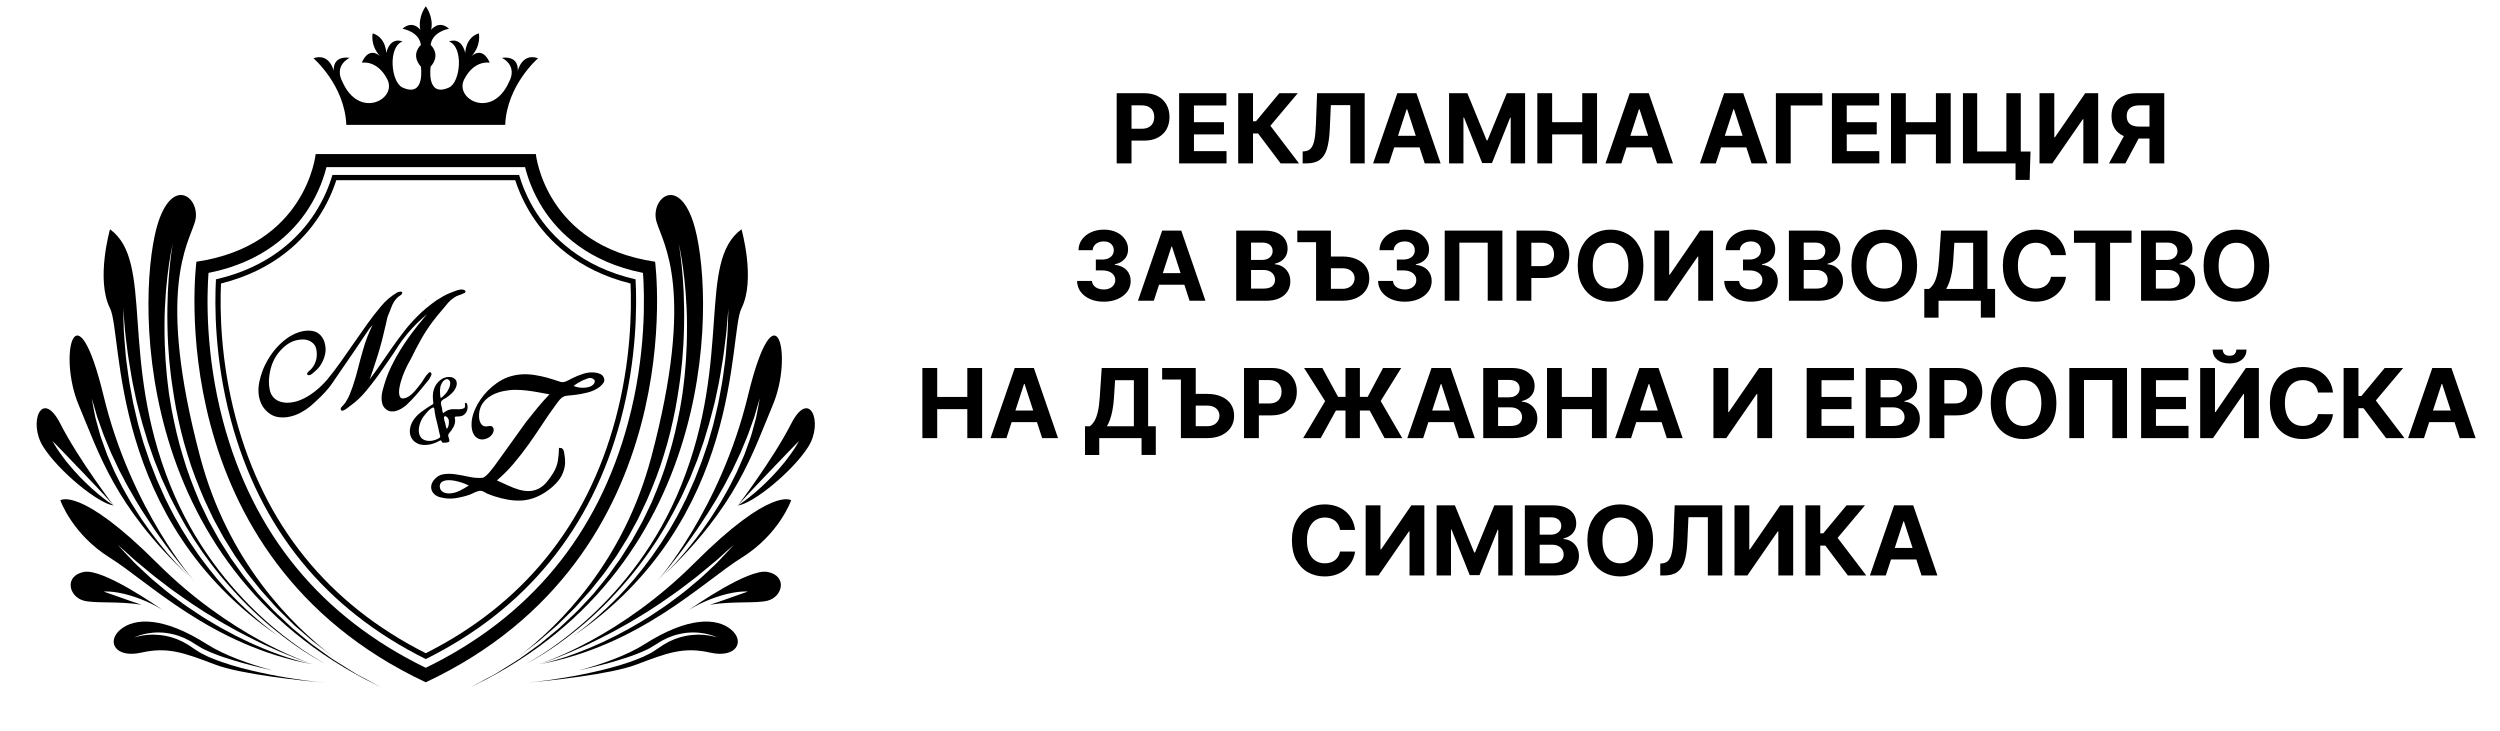 <svg xmlns="http://www.w3.org/2000/svg" width="229" height="67" viewBox="0 0 229 67" fill="none"><g clip-path="url(#clip0_6576_2)"><path d="M38.999 62.498C63.578 50.959 60.007 23.974 60.007 23.974C49.923 22.485 49.083 14.11 49.083 14.11H38.999H28.916C28.916 14.11 28.075 22.485 17.992 23.974C17.992 23.974 14.42 50.959 38.999 62.498H38.999ZM19.099 24.998C24.148 23.998 26.849 21.291 28.241 19.132C29.197 17.651 29.672 16.234 29.903 15.307H48.096C48.327 16.234 48.802 17.651 49.757 19.132C51.15 21.291 53.851 23.997 58.899 24.997C59.046 27.043 59.209 32.47 57.54 38.684C54.779 48.97 48.543 56.532 38.999 61.17C29.429 56.519 23.185 48.928 20.436 38.6C18.786 32.402 18.95 27.03 19.099 24.998H19.099Z" fill="black"></path><path d="M39.001 60.37C48.17 55.815 54.174 48.458 56.848 38.498C58.358 32.874 58.342 27.906 58.218 25.587C53.241 24.449 50.548 21.682 49.155 19.522C48.319 18.226 47.83 16.975 47.549 16.026H30.453C30.171 16.975 29.683 18.226 28.847 19.522C27.453 21.682 24.76 24.449 19.782 25.587C19.657 27.886 19.639 32.807 21.132 38.416C23.793 48.416 29.805 55.801 39.001 60.37L39.001 60.37ZM20.243 25.969C25.169 24.743 27.856 21.942 29.249 19.782C29.908 18.761 30.43 17.66 30.805 16.505H47.196C47.571 17.66 48.093 18.761 48.752 19.782C50.145 21.942 52.832 24.743 57.757 25.969C57.865 28.474 57.794 33.125 56.385 38.374C53.77 48.116 47.921 55.336 39.001 59.834C30.054 55.322 24.198 48.075 21.594 38.293C20.201 33.059 20.134 28.45 20.243 25.969H20.243Z" fill="black"></path><path d="M47.429 6.489C47.504 5.001 45.979 5.299 45.979 5.299C47.467 6.117 46.648 7.456 46.648 7.456C45.123 10.989 41.59 9.092 42.52 7.27C43.45 5.447 44.863 5.745 44.863 5.745C44.157 4.146 43.19 5.15 43.19 5.15C44.12 4.109 43.859 3.055 43.859 3.055C42.619 3.451 42.619 4.853 42.619 4.853C42.223 3.279 41.132 3.799 41.132 3.799C42.487 4.309 42.186 7.53 41.132 8.014C39.017 8.984 39.446 6.104 39.446 6.104C40.438 4.964 39.446 4.121 39.446 4.121C39.594 2.881 41.132 2.633 41.132 2.633C40.19 1.79 39.495 2.732 39.495 2.732C39.743 1.542 39 0.576 39 0.576C39 0.576 38.256 1.542 38.504 2.732C38.504 2.732 37.81 1.79 36.867 2.633C36.867 2.633 38.405 2.881 38.553 4.121C38.553 4.121 37.562 4.964 38.553 6.104C38.553 6.104 38.982 8.983 36.867 8.014C35.814 7.53 35.512 4.309 36.867 3.799C36.867 3.799 35.777 3.279 35.38 4.853C35.38 4.853 35.38 3.451 34.14 3.055C34.14 3.055 33.88 4.109 34.81 5.15C34.81 5.15 33.843 4.146 33.136 5.745C33.136 5.745 34.549 5.447 35.479 7.27C36.409 9.092 32.876 10.989 31.351 7.456C31.351 7.456 30.533 6.117 32.02 5.299C32.02 5.299 30.495 5.001 30.57 6.489C30.57 6.489 30.198 4.815 28.71 5.336C28.71 5.336 31.574 7.79 31.723 11.435H39H46.277C46.426 7.79 49.289 5.336 49.289 5.336C47.802 4.815 47.43 6.489 47.43 6.489H47.429Z" fill="black"></path><path d="M39.105 27.728C38.975 27.51 38.895 27.386 38.895 27.386C38.952 27.511 39.025 27.623 39.105 27.728Z" fill="black"></path><path d="M48.172 60.812C48.087 60.857 48.041 60.88 48.041 60.88C48.041 60.88 48.223 60.793 48.541 60.621C48.418 60.685 48.296 60.749 48.172 60.812Z" fill="black"></path><path d="M44.332 62.289C43.561 62.703 43.132 62.933 43.132 62.933C43.225 62.889 43.315 62.842 43.408 62.797C43.614 62.691 43.928 62.524 44.332 62.289Z" fill="black"></path><path d="M48.067 59.716C48.474 59.404 48.902 59.077 49.348 58.735C49.773 58.368 50.216 57.985 50.675 57.588C50.789 57.489 50.904 57.389 51.021 57.289C51.131 57.181 51.242 57.073 51.353 56.963C51.577 56.745 51.803 56.522 52.032 56.297C52.258 56.068 52.502 55.851 52.722 55.604C52.942 55.358 53.165 55.11 53.391 54.859C53.614 54.606 53.847 54.357 54.073 54.097C54.289 53.829 54.506 53.558 54.726 53.285C54.943 53.01 55.172 52.74 55.384 52.455C55.59 52.164 55.797 51.871 56.005 51.577C56.109 51.43 56.213 51.282 56.318 51.134C56.425 50.988 56.527 50.837 56.62 50.68C56.813 50.371 57.006 50.06 57.2 49.747L57.492 49.278C57.585 49.118 57.67 48.954 57.76 48.792C57.937 48.467 58.115 48.141 58.293 47.814C58.48 47.492 58.621 47.145 58.787 46.812C58.946 46.474 59.112 46.139 59.265 45.798C59.854 44.426 60.411 43.036 60.826 41.622C61.272 40.218 61.596 38.803 61.87 37.427C61.99 36.736 62.118 36.058 62.206 35.388C62.252 35.053 62.308 34.723 62.344 34.395C62.38 34.066 62.415 33.742 62.45 33.422C62.489 33.102 62.508 32.785 62.532 32.473C62.554 32.161 62.583 31.854 62.598 31.551C62.622 30.946 62.659 30.361 62.66 29.798C62.684 28.673 62.655 27.641 62.622 26.727C62.576 25.813 62.517 25.017 62.446 24.363C62.377 23.709 62.313 23.196 62.259 22.848C62.209 22.499 62.172 22.314 62.172 22.314C62.172 22.314 62.218 22.497 62.285 22.843C62.353 23.189 62.449 23.699 62.539 24.352C62.633 25.004 62.721 25.8 62.799 26.716C62.867 27.632 62.934 28.668 62.929 29.8C62.94 30.366 62.916 30.955 62.905 31.566C62.897 31.871 62.874 32.18 62.859 32.495C62.842 32.81 62.829 33.13 62.797 33.453C62.768 33.776 62.74 34.104 62.711 34.436C62.682 34.768 62.633 35.101 62.594 35.44C62.525 36.119 62.392 36.804 62.278 37.503C62.012 38.895 61.694 40.328 61.253 41.752C60.844 43.185 60.29 44.597 59.703 45.992C59.547 46.338 59.375 46.675 59.212 47.017C59.041 47.354 58.896 47.704 58.704 48.029C58.521 48.359 58.338 48.688 58.156 49.017C58.064 49.18 57.977 49.346 57.881 49.507L57.582 49.98C57.383 50.295 57.184 50.609 56.987 50.922C56.892 51.08 56.787 51.231 56.678 51.379C56.571 51.528 56.464 51.677 56.357 51.825C56.144 52.122 55.933 52.417 55.722 52.709C55.505 52.997 55.272 53.269 55.05 53.545C54.826 53.82 54.603 54.093 54.383 54.363C54.154 54.625 53.914 54.874 53.681 55.123C53.448 55.372 53.217 55.618 52.989 55.862C52.762 56.106 52.51 56.32 52.277 56.546C52.04 56.769 51.807 56.988 51.577 57.204C51.462 57.312 51.347 57.419 51.234 57.525C51.114 57.624 50.996 57.723 50.878 57.82C50.408 58.209 49.953 58.585 49.516 58.946C49.062 59.285 48.621 59.601 48.203 59.902C47.993 60.052 47.789 60.198 47.59 60.34C47.389 60.478 47.184 60.598 46.99 60.721C46.6 60.965 46.236 61.193 45.898 61.403C45.73 61.508 45.568 61.609 45.414 61.705C45.254 61.792 45.101 61.875 44.956 61.954C44.728 62.076 44.52 62.187 44.332 62.288C43.929 62.523 43.614 62.691 43.408 62.796C66.472 51.605 65.398 26.043 63.49 20.318C62.05 16 59.538 18.282 60.14 20.318C60.741 22.354 63.73 26.545 59.658 41.873C57.137 51.363 51.405 57.172 47.403 60.223C47.426 60.206 47.45 60.191 47.474 60.173C47.666 60.025 47.864 59.872 48.067 59.716L48.067 59.716Z" fill="black"></path><path d="M43.132 62.933C43.132 62.933 43.23 62.888 43.408 62.796C43.315 62.841 43.225 62.888 43.132 62.933Z" fill="black"></path><path d="M48.172 60.812C48.296 60.749 48.418 60.685 48.541 60.621C48.789 60.487 49.118 60.301 49.521 60.054C49.981 59.773 50.533 59.422 51.141 58.984C51.753 58.55 52.424 58.035 53.133 57.448C53.848 56.866 54.582 56.189 55.334 55.45C55.704 55.074 56.088 54.692 56.455 54.278C56.833 53.874 57.201 53.444 57.576 53.009C57.768 52.795 57.939 52.561 58.124 52.335C58.304 52.105 58.496 51.882 58.668 51.642C59.016 51.163 59.383 50.69 59.711 50.184C59.88 49.933 60.048 49.682 60.218 49.43C60.377 49.171 60.536 48.911 60.696 48.651C61.026 48.138 61.308 47.593 61.61 47.06C61.911 46.526 62.174 45.972 62.457 45.431C62.716 44.878 62.967 44.324 63.215 43.774C63.438 43.213 63.668 42.66 63.88 42.108C64.075 41.549 64.268 40.997 64.457 40.454C64.624 39.903 64.781 39.36 64.947 38.831C65.099 38.299 65.226 37.771 65.362 37.261C65.505 36.752 65.593 36.246 65.701 35.761C65.801 35.274 65.911 34.806 65.977 34.349C66.123 33.438 66.278 32.606 66.357 31.859C66.45 31.114 66.543 30.466 66.575 29.927C66.669 28.852 66.723 28.238 66.723 28.238C66.723 28.238 66.703 28.854 66.668 29.934C66.659 30.475 66.595 31.128 66.535 31.878C66.498 32.253 66.484 32.655 66.421 33.073C66.365 33.492 66.305 33.933 66.243 34.392C66.189 34.854 66.091 35.327 66.003 35.82C65.908 36.311 65.832 36.824 65.702 37.34C65.579 37.858 65.465 38.393 65.326 38.935C65.178 39.474 65.013 40.021 64.853 40.58C64.667 41.13 64.477 41.69 64.285 42.256C64.075 42.817 63.848 43.378 63.627 43.947C63.381 44.507 63.132 45.07 62.875 45.632C62.593 46.181 62.332 46.746 62.031 47.288C61.72 47.826 61.429 48.375 61.09 48.893C60.926 49.155 60.762 49.416 60.599 49.677C60.425 49.931 60.252 50.184 60.079 50.436C59.742 50.946 59.366 51.422 59.01 51.903C58.833 52.144 58.637 52.369 58.453 52.6C58.264 52.827 58.088 53.062 57.892 53.277C57.136 54.162 56.35 54.968 55.576 55.7C54.796 56.426 54.038 57.089 53.302 57.657C53.023 57.882 52.747 58.085 52.477 58.282C68.133 47.632 66.708 30.649 67.921 28.237C69.238 25.618 67.921 21.003 67.921 21.003C63.849 23.962 67.082 32.773 62.412 44.427C58.058 55.293 49.332 60.198 48.172 60.812V60.812Z" fill="black"></path><path d="M48.041 60.879C48.041 60.879 48.087 60.857 48.172 60.812C48.128 60.834 48.086 60.857 48.041 60.879Z" fill="black"></path><path d="M63.61 51.574C56.958 58.227 50.096 60.601 49.316 60.855C49.354 60.843 49.404 60.828 49.469 60.807C49.617 60.756 49.833 60.681 50.108 60.587C50.381 60.485 50.715 60.371 51.09 60.217C51.467 60.07 51.888 59.893 52.346 59.698C52.577 59.605 52.813 59.497 53.056 59.385C53.3 59.274 53.553 59.16 53.813 59.043C54.323 58.788 54.87 58.541 55.418 58.248C55.694 58.105 55.974 57.96 56.258 57.812C56.536 57.656 56.819 57.498 57.103 57.339C57.679 57.032 58.238 56.677 58.805 56.336C59.092 56.17 59.37 55.99 59.645 55.808C59.921 55.627 60.196 55.447 60.469 55.269C61.011 54.907 61.528 54.527 62.038 54.172C62.296 53.999 62.531 53.803 62.77 53.624C63.008 53.442 63.241 53.264 63.467 53.091C63.927 52.753 64.331 52.397 64.716 52.081C64.908 51.922 65.092 51.77 65.267 51.625C65.445 51.483 65.611 51.347 65.759 51.208C66.06 50.937 66.322 50.7 66.538 50.505C66.972 50.117 67.226 49.898 67.226 49.898C67.226 49.898 67.003 50.145 66.604 50.571C66.404 50.784 66.16 51.042 65.881 51.338C65.606 51.64 65.261 51.942 64.898 52.288C64.53 52.628 64.143 53.011 63.693 53.368C63.248 53.731 62.795 54.137 62.291 54.51C62.039 54.697 61.783 54.887 61.525 55.08C61.264 55.271 61.008 55.475 60.729 55.651C60.455 55.834 60.178 56.018 59.901 56.203C59.624 56.389 59.346 56.574 59.056 56.743C58.48 57.084 57.911 57.438 57.327 57.743C57.037 57.899 56.749 58.054 56.465 58.206C56.174 58.348 55.888 58.488 55.605 58.625C55.047 58.911 54.481 59.134 53.957 59.369C53.424 59.583 52.921 59.789 52.447 59.953C52.21 60.037 51.984 60.116 51.768 60.192C51.55 60.26 51.343 60.324 51.148 60.385C50.761 60.508 50.416 60.596 50.135 60.675C49.784 60.767 49.524 60.823 49.377 60.853C58.657 59.144 64.466 53.24 67.921 51.096C71.394 48.94 72.472 45.827 72.472 45.827C72.472 45.827 70.676 44.509 63.61 51.575L63.61 51.574Z" fill="black"></path><path d="M60.285 53.139C60.378 53.03 60.514 52.87 60.688 52.667C60.863 52.465 61.065 52.212 61.301 51.925C61.528 51.631 61.794 51.308 62.07 50.943C62.209 50.762 62.353 50.573 62.503 50.378C62.648 50.179 62.799 49.974 62.953 49.764C63.27 49.348 63.571 48.885 63.904 48.423C64.223 47.951 64.546 47.459 64.869 46.957C65.178 46.446 65.517 45.941 65.806 45.407C65.957 45.144 66.109 44.881 66.26 44.62C66.413 44.359 66.542 44.087 66.682 43.823C66.821 43.559 66.959 43.297 67.095 43.038C67.22 42.773 67.343 42.511 67.464 42.254C67.585 41.997 67.705 41.744 67.821 41.496C67.926 41.243 68.029 40.996 68.129 40.755C68.326 40.272 68.527 39.821 68.667 39.387C68.816 38.956 68.96 38.563 69.088 38.214C69.191 37.858 69.281 37.547 69.355 37.291C69.505 36.778 69.598 36.486 69.598 36.486C69.598 36.486 69.547 36.786 69.446 37.312C69.394 37.576 69.332 37.895 69.26 38.262C69.164 38.623 69.055 39.03 68.928 39.473C68.816 39.921 68.642 40.389 68.462 40.885C68.372 41.133 68.28 41.388 68.185 41.649C68.075 41.904 67.963 42.163 67.849 42.428C67.733 42.692 67.616 42.96 67.496 43.232C67.364 43.497 67.229 43.765 67.094 44.035C66.954 44.304 66.826 44.581 66.673 44.846C66.522 45.113 66.371 45.38 66.22 45.648C65.922 46.186 65.575 46.693 65.257 47.207C65.1 47.465 64.919 47.706 64.752 47.95C64.582 48.192 64.419 48.435 64.248 48.666C63.901 49.126 63.574 49.575 63.236 49.98C63.07 50.185 62.908 50.384 62.752 50.576C62.589 50.763 62.432 50.944 62.281 51.117C61.985 51.468 61.688 51.768 61.434 52.042C61.173 52.309 60.948 52.544 60.755 52.73C60.75 52.736 60.745 52.74 60.739 52.745C67.515 46.345 68.933 41.507 70.795 37.084C72.711 32.533 71.035 25.827 68.506 36.275C65.978 46.723 60.14 53.304 60.14 53.304C60.14 53.304 60.191 53.246 60.285 53.139V53.139Z" fill="black"></path><path d="M66.963 57.663C65.646 56.567 63.011 56.484 59.06 58.999C57.425 60.039 55.136 60.837 53.013 61.417C53.097 61.398 53.179 61.38 53.264 61.36C53.812 61.24 54.372 61.089 54.943 60.949C55.227 60.874 55.514 60.798 55.801 60.722C56.086 60.639 56.372 60.554 56.657 60.47C57.226 60.295 57.795 60.118 58.334 59.899C58.609 59.801 58.868 59.68 59.125 59.561C59.251 59.498 59.388 59.452 59.502 59.377C59.62 59.306 59.737 59.237 59.853 59.168C60.1 59.025 60.326 58.869 60.558 58.728C60.684 58.664 60.809 58.601 60.933 58.538L61.117 58.446C61.179 58.421 61.242 58.396 61.303 58.372C61.79 58.156 62.287 58.055 62.741 57.983C63.198 57.919 63.621 57.926 63.992 57.954C64.362 57.993 64.68 58.047 64.936 58.118C65.193 58.182 65.388 58.257 65.518 58.311C65.649 58.364 65.716 58.4 65.716 58.4C65.716 58.4 65.646 58.373 65.51 58.336C65.375 58.296 65.173 58.253 64.917 58.209C64.66 58.163 64.344 58.138 63.984 58.132C63.623 58.138 63.218 58.169 62.786 58.254C62.677 58.272 62.57 58.307 62.459 58.333C62.348 58.361 62.236 58.389 62.125 58.432C62.014 58.471 61.9 58.51 61.785 58.549C61.674 58.599 61.561 58.649 61.446 58.7L61.274 58.777L61.109 58.87C60.999 58.932 60.888 58.995 60.775 59.058C60.552 59.211 60.323 59.372 60.088 59.519C59.964 59.597 59.84 59.676 59.714 59.755C59.59 59.84 59.453 59.891 59.322 59.961C59.189 60.027 59.055 60.093 58.921 60.159C58.785 60.223 58.645 60.272 58.506 60.329C57.951 60.56 57.374 60.746 56.797 60.928C56.506 61.011 56.215 61.094 55.925 61.176C55.634 61.251 55.344 61.325 55.056 61.398C54.768 61.473 54.48 61.531 54.196 61.595C53.912 61.66 53.631 61.718 53.354 61.772C52.801 61.888 52.263 61.979 51.753 62.068C51.243 62.153 50.76 62.229 50.313 62.29C49.42 62.42 48.671 62.491 48.148 62.55C50.269 62.357 55.919 61.776 58.275 60.88C61.202 59.767 62.652 59.239 65.047 59.778C67.442 60.318 68.281 58.76 66.963 57.664V57.663Z" fill="black"></path><path d="M72.471 38.813C70.795 42.099 67.585 46.305 67.585 46.305C67.585 46.305 67.921 45.915 68.442 45.355C68.702 45.075 69.005 44.749 69.335 44.406C69.663 44.061 70.012 43.693 70.362 43.326C71.064 42.593 71.767 41.861 72.294 41.311C72.56 41.036 72.782 40.807 72.938 40.647C73.095 40.487 73.19 40.398 73.19 40.398C73.19 40.398 73.128 40.511 73.013 40.705C72.9 40.9 72.729 41.172 72.506 41.486C72.398 41.646 72.274 41.813 72.139 41.988C72.006 42.164 71.865 42.349 71.708 42.531C71.406 42.906 71.059 43.283 70.708 43.657C70.53 43.842 70.347 44.021 70.168 44.199C69.991 44.378 69.804 44.542 69.629 44.707C69.272 45.029 68.931 45.32 68.627 45.556C68.026 46.036 67.585 46.305 67.585 46.305C68.983 46.136 72.591 43.191 74.028 40.941C75.465 38.691 74.148 35.527 72.471 38.813H72.471Z" fill="black"></path><path d="M70.309 52.389C68.578 52.051 63.552 55.556 62.98 55.961C63.088 55.885 63.351 55.71 63.719 55.514C63.964 55.381 64.255 55.237 64.574 55.099C64.891 54.958 65.236 54.823 65.587 54.703C65.938 54.582 66.295 54.48 66.634 54.398C66.973 54.317 67.295 54.26 67.573 54.224C67.852 54.193 68.084 54.176 68.249 54.179C68.413 54.178 68.507 54.183 68.507 54.183C68.507 54.183 68.419 54.219 68.266 54.273C68.112 54.322 67.896 54.407 67.636 54.492C67.507 54.54 67.367 54.592 67.218 54.64C67.07 54.692 66.916 54.752 66.753 54.803C66.591 54.858 66.427 54.923 66.256 54.978C66.087 55.036 65.914 55.096 65.742 55.156C65.569 55.214 65.396 55.272 65.226 55.33C65.155 55.352 65.088 55.374 65.019 55.397C67.131 55.047 69.266 55.292 70.309 55.024C71.706 54.665 72.146 52.749 70.309 52.389L70.309 52.389Z" fill="black"></path><path d="M29.826 60.812C29.91 60.857 29.956 60.88 29.956 60.88C29.956 60.88 29.774 60.793 29.457 60.621C29.58 60.685 29.702 60.749 29.826 60.812Z" fill="black"></path><path d="M33.666 62.289C34.437 62.703 34.867 62.933 34.867 62.933C34.773 62.889 34.683 62.842 34.59 62.797C34.385 62.691 34.07 62.524 33.666 62.289Z" fill="black"></path><path d="M29.931 59.716C29.524 59.404 29.096 59.077 28.65 58.735C28.224 58.368 27.782 57.985 27.323 57.588C27.209 57.489 27.093 57.389 26.977 57.289C26.867 57.181 26.756 57.073 26.644 56.963C26.421 56.745 26.195 56.522 25.965 56.297C25.74 56.068 25.495 55.851 25.276 55.604C25.056 55.358 24.833 55.11 24.607 54.859C24.384 54.606 24.151 54.357 23.925 54.097C23.709 53.829 23.492 53.558 23.272 53.285C23.055 53.01 22.826 52.74 22.614 52.455C22.408 52.164 22.201 51.871 21.993 51.577C21.889 51.43 21.784 51.282 21.68 51.134C21.573 50.988 21.471 50.837 21.378 50.68C21.185 50.371 20.991 50.06 20.797 49.747L20.506 49.278C20.412 49.118 20.327 48.954 20.238 48.792C20.06 48.467 19.883 48.141 19.705 47.814C19.518 47.492 19.376 47.145 19.21 46.812C19.052 46.474 18.886 46.139 18.733 45.798C18.144 44.426 17.587 43.036 17.172 41.622C16.726 40.218 16.401 38.803 16.128 37.427C16.008 36.736 15.88 36.058 15.792 35.388C15.746 35.053 15.69 34.723 15.654 34.395C15.618 34.066 15.583 33.742 15.548 33.422C15.509 33.102 15.489 32.785 15.465 32.473C15.443 32.161 15.414 31.854 15.4 31.551C15.375 30.946 15.339 30.361 15.338 29.798C15.313 28.673 15.342 27.641 15.376 26.727C15.422 25.813 15.48 25.017 15.552 24.363C15.621 23.709 15.685 23.196 15.739 22.848C15.789 22.499 15.825 22.314 15.825 22.314C15.825 22.314 15.78 22.497 15.713 22.843C15.644 23.189 15.549 23.699 15.459 24.352C15.365 25.004 15.277 25.8 15.198 26.716C15.131 27.632 15.064 28.668 15.069 29.8C15.058 30.366 15.082 30.955 15.093 31.566C15.101 31.871 15.124 32.18 15.139 32.495C15.156 32.81 15.169 33.13 15.201 33.453C15.229 33.776 15.258 34.104 15.287 34.436C15.316 34.768 15.365 35.101 15.404 35.44C15.473 36.119 15.606 36.804 15.72 37.503C15.986 38.895 16.303 40.328 16.745 41.752C17.154 43.185 17.708 44.597 18.295 45.992C18.451 46.338 18.623 46.675 18.786 47.017C18.956 47.354 19.102 47.704 19.294 48.029C19.477 48.359 19.66 48.688 19.842 49.017C19.934 49.18 20.021 49.346 20.117 49.507L20.416 49.98C20.615 50.295 20.813 50.609 21.011 50.922C21.106 51.08 21.21 51.231 21.32 51.379C21.427 51.528 21.534 51.677 21.641 51.825C21.854 52.122 22.065 52.417 22.276 52.709C22.493 52.997 22.726 53.269 22.948 53.545C23.172 53.82 23.395 54.093 23.615 54.363C23.844 54.625 24.084 54.874 24.317 55.123C24.55 55.372 24.781 55.618 25.009 55.862C25.236 56.106 25.488 56.32 25.721 56.546C25.958 56.769 26.191 56.988 26.421 57.204C26.536 57.312 26.65 57.419 26.764 57.525C26.883 57.624 27.002 57.723 27.12 57.82C27.59 58.209 28.045 58.585 28.482 58.946C28.935 59.285 29.377 59.601 29.795 59.902C30.004 60.052 30.209 60.198 30.407 60.34C30.609 60.478 30.814 60.598 31.008 60.721C31.398 60.965 31.762 61.193 32.099 61.403C32.268 61.508 32.429 61.609 32.584 61.705C32.744 61.792 32.897 61.875 33.042 61.954C33.27 62.076 33.477 62.187 33.666 62.288C34.069 62.523 34.384 62.691 34.59 62.796C11.526 51.605 12.6 26.043 14.508 20.318C15.948 16 18.46 18.282 17.858 20.318C17.256 22.354 14.268 26.545 18.34 41.873C20.861 51.363 26.593 57.172 30.595 60.223C30.571 60.206 30.548 60.191 30.524 60.173C30.332 60.025 30.134 59.872 29.931 59.716L29.931 59.716Z" fill="black"></path><path d="M34.867 62.933C34.867 62.933 34.769 62.888 34.59 62.796C34.683 62.841 34.773 62.888 34.867 62.933Z" fill="black"></path><path d="M29.826 60.812C29.701 60.749 29.58 60.685 29.457 60.621C29.209 60.487 28.88 60.301 28.476 60.054C28.017 59.773 27.465 59.422 26.857 58.984C26.245 58.55 25.574 58.035 24.864 57.448C24.15 56.866 23.416 56.189 22.663 55.45C22.294 55.074 21.91 54.692 21.543 54.278C21.165 53.874 20.797 53.444 20.422 53.009C20.23 52.795 20.058 52.561 19.874 52.335C19.694 52.105 19.502 51.882 19.329 51.642C18.982 51.163 18.614 50.69 18.286 50.184C18.118 49.933 17.949 49.682 17.78 49.43C17.621 49.171 17.461 48.911 17.302 48.651C16.971 48.138 16.69 47.593 16.388 47.06C16.087 46.526 15.824 45.972 15.54 45.431C15.281 44.878 15.03 44.324 14.783 43.774C14.56 43.213 14.33 42.66 14.118 42.108C13.923 41.549 13.73 40.997 13.54 40.454C13.374 39.903 13.217 39.36 13.051 38.831C12.899 38.299 12.772 37.771 12.636 37.261C12.493 36.752 12.405 36.246 12.297 35.761C12.197 35.274 12.086 34.806 12.021 34.349C11.875 33.438 11.72 32.606 11.64 31.859C11.547 31.114 11.455 30.466 11.423 29.927C11.329 28.852 11.275 28.238 11.275 28.238C11.275 28.238 11.295 28.854 11.33 29.934C11.338 30.475 11.403 31.128 11.463 31.878C11.5 32.253 11.514 32.655 11.576 33.073C11.633 33.492 11.693 33.933 11.755 34.392C11.808 34.854 11.907 35.327 11.995 35.82C12.09 36.311 12.165 36.824 12.296 37.34C12.419 37.858 12.533 38.393 12.672 38.935C12.82 39.474 12.984 40.021 13.144 40.58C13.331 41.13 13.521 41.69 13.713 42.256C13.922 42.817 14.15 43.378 14.371 43.947C14.617 44.507 14.866 45.07 15.123 45.632C15.405 46.181 15.665 46.746 15.967 47.288C16.278 47.826 16.568 48.375 16.907 48.893C17.072 49.155 17.235 49.416 17.399 49.677C17.573 49.931 17.746 50.184 17.919 50.436C18.255 50.946 18.631 51.422 18.988 51.903C19.165 52.144 19.361 52.369 19.545 52.6C19.734 52.827 19.91 53.062 20.106 53.277C20.861 54.162 21.648 54.968 22.421 55.7C23.201 56.426 23.96 57.089 24.696 57.657C24.974 57.882 25.251 58.085 25.52 58.282C9.865 47.632 11.29 30.649 10.077 28.237C8.76 25.618 10.077 21.003 10.077 21.003C14.149 23.962 10.915 32.773 15.586 44.427C19.94 55.293 28.665 60.198 29.826 60.812V60.812Z" fill="black"></path><path d="M29.957 60.879C29.957 60.879 29.911 60.857 29.827 60.812C29.871 60.834 29.913 60.857 29.957 60.879Z" fill="black"></path><path d="M14.389 51.574C21.041 58.227 27.902 60.601 28.683 60.855C28.645 60.843 28.595 60.828 28.53 60.807C28.382 60.756 28.166 60.681 27.891 60.587C27.618 60.485 27.284 60.371 26.909 60.217C26.531 60.07 26.111 59.893 25.652 59.698C25.422 59.605 25.186 59.497 24.942 59.385C24.698 59.274 24.446 59.16 24.186 59.043C23.676 58.788 23.128 58.541 22.581 58.248C22.305 58.105 22.025 57.96 21.741 57.812C21.462 57.656 21.18 57.498 20.896 57.339C20.32 57.032 19.761 56.677 19.194 56.336C18.907 56.17 18.629 55.99 18.354 55.808C18.078 55.627 17.803 55.447 17.53 55.269C16.988 54.907 16.471 54.527 15.96 54.172C15.702 53.999 15.468 53.803 15.228 53.624C14.991 53.442 14.758 53.264 14.532 53.091C14.072 52.753 13.668 52.397 13.282 52.081C13.09 51.922 12.906 51.77 12.732 51.625C12.554 51.483 12.387 51.347 12.24 51.208C11.939 50.937 11.676 50.7 11.46 50.505C11.026 50.117 10.773 49.898 10.773 49.898C10.773 49.898 10.996 50.145 11.395 50.571C11.595 50.784 11.839 51.042 12.118 51.338C12.392 51.64 12.737 51.942 13.101 52.288C13.469 52.628 13.856 53.011 14.306 53.368C14.751 53.731 15.203 54.137 15.708 54.51C15.96 54.697 16.215 54.887 16.474 55.08C16.735 55.271 16.991 55.475 17.27 55.651C17.544 55.834 17.82 56.018 18.098 56.203C18.374 56.389 18.653 56.574 18.942 56.743C19.519 57.084 20.087 57.438 20.672 57.743C20.962 57.899 21.25 58.054 21.534 58.206C21.825 58.348 22.111 58.488 22.393 58.625C22.952 58.911 23.518 59.134 24.042 59.369C24.575 59.583 25.078 59.789 25.552 59.953C25.789 60.037 26.015 60.116 26.231 60.192C26.449 60.26 26.656 60.324 26.85 60.385C27.238 60.508 27.582 60.596 27.863 60.675C28.215 60.767 28.475 60.823 28.621 60.853C19.342 59.144 13.533 53.24 10.077 51.096C6.605 48.94 5.527 45.827 5.527 45.827C5.527 45.827 7.323 44.509 14.389 51.575L14.389 51.574Z" fill="black"></path><path d="M17.713 53.139C17.621 53.03 17.484 52.87 17.311 52.667C17.136 52.465 16.934 52.212 16.698 51.925C16.471 51.631 16.204 51.308 15.929 50.943C15.79 50.762 15.646 50.573 15.496 50.378C15.35 50.179 15.2 49.974 15.045 49.764C14.728 49.348 14.428 48.885 14.095 48.423C13.776 47.951 13.453 47.459 13.13 46.957C12.82 46.446 12.481 45.941 12.193 45.407C12.041 45.144 11.89 44.881 11.738 44.62C11.585 44.359 11.457 44.087 11.316 43.823C11.177 43.559 11.04 43.297 10.903 43.038C10.779 42.773 10.656 42.511 10.534 42.254C10.413 41.997 10.294 41.744 10.177 41.496C10.072 41.243 9.97 40.996 9.87 40.755C9.673 40.272 9.471 39.821 9.332 39.387C9.183 38.956 9.039 38.563 8.91 38.214C8.807 37.858 8.717 37.547 8.643 37.291C8.494 36.778 8.401 36.486 8.401 36.486C8.401 36.486 8.452 36.786 8.553 37.312C8.604 37.576 8.667 37.895 8.739 38.262C8.835 38.623 8.944 39.03 9.071 39.473C9.183 39.921 9.357 40.389 9.537 40.885C9.626 41.133 9.719 41.388 9.813 41.649C9.923 41.904 10.036 42.163 10.15 42.428C10.266 42.692 10.383 42.96 10.502 43.232C10.635 43.497 10.77 43.765 10.905 44.035C11.045 44.304 11.173 44.581 11.326 44.846C11.476 45.113 11.627 45.38 11.779 45.648C12.076 46.186 12.424 46.693 12.741 47.207C12.899 47.465 13.079 47.706 13.246 47.95C13.417 48.192 13.58 48.435 13.751 48.666C14.097 49.126 14.425 49.575 14.762 49.98C14.928 50.185 15.09 50.384 15.246 50.576C15.409 50.763 15.567 50.944 15.717 51.117C16.014 51.468 16.311 51.768 16.564 52.042C16.826 52.309 17.05 52.544 17.243 52.73C17.249 52.736 17.254 52.74 17.259 52.745C10.483 46.345 9.066 41.507 7.203 37.084C5.287 32.533 6.964 25.827 9.492 36.275C12.02 46.723 17.858 53.304 17.858 53.304C17.858 53.304 17.808 53.246 17.713 53.139L17.713 53.139Z" fill="black"></path><path d="M11.036 57.663C12.353 56.567 14.987 56.484 18.939 58.999C20.573 60.039 22.863 60.837 24.986 61.417C24.902 61.398 24.82 61.38 24.735 61.36C24.186 61.24 23.627 61.089 23.056 60.949C22.771 60.874 22.485 60.798 22.198 60.722C21.913 60.639 21.627 60.554 21.341 60.47C20.773 60.295 20.204 60.118 19.665 59.899C19.39 59.801 19.13 59.68 18.874 59.561C18.748 59.498 18.611 59.452 18.497 59.377C18.379 59.306 18.262 59.237 18.146 59.168C17.898 59.025 17.673 58.869 17.44 58.728C17.314 58.664 17.189 58.601 17.066 58.538L16.882 58.446C16.819 58.421 16.757 58.396 16.695 58.372C16.209 58.156 15.711 58.055 15.258 57.983C14.801 57.919 14.377 57.926 14.007 57.954C13.637 57.993 13.319 58.047 13.063 58.118C12.806 58.182 12.611 58.257 12.48 58.311C12.349 58.364 12.283 58.4 12.283 58.4C12.283 58.4 12.353 58.373 12.489 58.336C12.624 58.296 12.825 58.253 13.082 58.209C13.339 58.163 13.655 58.138 14.015 58.132C14.376 58.138 14.781 58.169 15.213 58.254C15.321 58.272 15.429 58.307 15.54 58.333C15.65 58.361 15.763 58.389 15.873 58.432C15.985 58.471 16.098 58.51 16.214 58.549C16.325 58.599 16.438 58.649 16.553 58.7L16.725 58.777L16.889 58.87C16.999 58.932 17.111 58.995 17.224 59.058C17.447 59.211 17.676 59.372 17.911 59.519C18.035 59.597 18.159 59.676 18.285 59.755C18.409 59.84 18.546 59.891 18.677 59.961C18.81 60.027 18.944 60.093 19.078 60.159C19.213 60.223 19.354 60.272 19.493 60.329C20.048 60.56 20.625 60.746 21.202 60.928C21.493 61.011 21.784 61.094 22.073 61.176C22.365 61.251 22.655 61.325 22.943 61.398C23.23 61.473 23.519 61.531 23.803 61.595C24.087 61.66 24.368 61.718 24.645 61.772C25.198 61.888 25.736 61.979 26.246 62.068C26.756 62.153 27.239 62.229 27.686 62.29C28.579 62.42 29.328 62.491 29.85 62.55C27.73 62.357 22.079 61.776 19.724 60.88C16.797 59.767 15.347 59.239 12.952 59.778C10.556 60.318 9.718 58.76 11.036 57.664V57.663Z" fill="black"></path><path d="M5.527 38.813C7.203 42.099 10.413 46.305 10.413 46.305C10.413 46.305 10.077 45.915 9.556 45.355C9.296 45.075 8.993 44.749 8.663 44.406C8.335 44.061 7.986 43.693 7.636 43.326C6.934 42.593 6.231 41.861 5.704 41.311C5.438 41.036 5.216 40.807 5.06 40.647C4.903 40.487 4.809 40.398 4.809 40.398C4.809 40.398 4.87 40.511 4.985 40.705C5.098 40.9 5.269 41.172 5.492 41.486C5.6 41.646 5.724 41.813 5.859 41.988C5.992 42.164 6.133 42.349 6.29 42.531C6.592 42.906 6.939 43.283 7.29 43.657C7.468 43.842 7.651 44.021 7.83 44.199C8.007 44.378 8.195 44.542 8.369 44.707C8.726 45.029 9.067 45.32 9.371 45.556C9.972 46.036 10.414 46.305 10.414 46.305C9.015 46.136 5.407 43.191 3.97 40.941C2.533 38.691 3.85 35.527 5.527 38.813H5.527Z" fill="black"></path><path d="M7.689 52.389C9.42 52.051 14.446 55.556 15.018 55.961C14.91 55.885 14.647 55.71 14.279 55.514C14.034 55.381 13.743 55.237 13.425 55.099C13.107 54.958 12.762 54.823 12.411 54.703C12.061 54.582 11.703 54.48 11.364 54.398C11.025 54.317 10.703 54.26 10.425 54.224C10.146 54.193 9.914 54.176 9.749 54.179C9.585 54.178 9.492 54.183 9.492 54.183C9.492 54.183 9.579 54.219 9.733 54.273C9.887 54.322 10.102 54.407 10.363 54.492C10.492 54.54 10.631 54.592 10.78 54.64C10.928 54.692 11.083 54.752 11.245 54.803C11.407 54.858 11.572 54.923 11.742 54.978C11.912 55.036 12.084 55.096 12.256 55.156C12.429 55.214 12.602 55.272 12.773 55.33C12.843 55.352 12.91 55.374 12.979 55.397C10.867 55.047 8.732 55.292 7.689 55.024C6.293 54.665 5.853 52.749 7.689 52.389L7.689 52.389Z" fill="black"></path><path d="M38.219 28.983C38.485 28.709 38.77 28.448 39.076 28.2C39.381 27.952 39.689 27.717 39.999 27.496C40.194 27.372 40.393 27.252 40.597 27.137C40.8 27.022 41.013 26.92 41.234 26.831C41.411 26.761 41.604 26.688 41.812 26.613C42.02 26.537 42.213 26.508 42.39 26.526C42.514 26.544 42.594 26.593 42.629 26.672C42.665 26.752 42.62 26.814 42.496 26.858C42.337 26.938 42.182 27 42.032 27.044C41.881 27.088 41.73 27.164 41.58 27.27C41.376 27.403 41.197 27.56 41.042 27.741C40.887 27.923 40.734 28.107 40.584 28.293C40.415 28.487 40.254 28.678 40.099 28.864C39.944 29.049 39.791 29.244 39.641 29.448C39.242 29.98 38.881 30.533 38.558 31.108C38.235 31.684 37.927 32.273 37.635 32.875C37.44 33.212 37.263 33.555 37.104 33.904C36.944 34.254 36.811 34.62 36.705 35C36.679 35.098 36.645 35.239 36.605 35.425C36.566 35.611 36.548 35.791 36.552 35.963C36.557 36.136 36.594 36.278 36.665 36.388C36.736 36.499 36.873 36.528 37.077 36.475C37.228 36.439 37.369 36.373 37.502 36.275C37.635 36.178 37.761 36.067 37.88 35.943C38 35.819 38.113 35.689 38.219 35.551C38.326 35.414 38.423 35.292 38.512 35.186C38.627 35.035 38.74 34.867 38.85 34.681C38.961 34.496 39.083 34.336 39.215 34.203C39.322 34.079 39.408 34.057 39.475 34.137C39.541 34.216 39.543 34.309 39.481 34.416C39.428 34.548 39.357 34.675 39.269 34.794C39.18 34.914 39.087 35.027 38.99 35.133C38.715 35.478 38.429 35.821 38.133 36.162C37.836 36.503 37.524 36.824 37.197 37.125C37.073 37.232 36.933 37.331 36.778 37.424C36.623 37.517 36.464 37.588 36.3 37.637C36.136 37.685 35.97 37.701 35.802 37.683C35.633 37.666 35.479 37.595 35.337 37.471C35.178 37.338 35.071 37.174 35.018 36.979C34.965 36.784 34.943 36.585 34.952 36.381C34.961 36.178 34.992 35.972 35.045 35.764C35.098 35.556 35.151 35.372 35.204 35.213C35.372 34.646 35.587 34.093 35.849 33.552C36.11 33.012 36.4 32.487 36.718 31.978C37.037 31.469 37.376 30.976 37.735 30.497C38.093 30.019 38.463 29.554 38.844 29.103L39.123 28.784C38.122 29.599 37.259 30.542 36.533 31.613C36.223 32.109 35.904 32.587 35.576 33.048C35.249 33.508 34.921 33.977 34.593 34.456C34.221 34.96 33.841 35.445 33.451 35.91C33.061 36.375 32.61 36.794 32.096 37.165C31.999 37.236 31.897 37.314 31.791 37.398C31.684 37.482 31.578 37.546 31.472 37.591C31.348 37.644 31.266 37.628 31.226 37.544C31.186 37.46 31.202 37.378 31.273 37.298C31.343 37.219 31.412 37.143 31.479 37.073C31.545 37.002 31.609 36.917 31.671 36.82C31.813 36.608 31.932 36.382 32.03 36.143C32.127 35.904 32.216 35.669 32.295 35.439C32.49 34.872 32.659 34.301 32.8 33.725C32.942 33.15 33.097 32.578 33.265 32.012C33.371 31.622 33.498 31.241 33.644 30.869C33.79 30.498 33.951 30.13 34.128 29.767C33.943 29.962 33.781 30.168 33.644 30.385C33.506 30.602 33.362 30.816 33.212 31.029C32.982 31.374 32.749 31.72 32.515 32.065C32.28 32.41 32.043 32.756 31.804 33.101C31.636 33.34 31.47 33.581 31.306 33.825C31.142 34.069 30.98 34.305 30.821 34.535C30.724 34.686 30.626 34.83 30.529 34.967C30.431 35.104 30.329 35.248 30.223 35.399C29.958 35.736 29.67 36.054 29.36 36.355C29.05 36.656 28.731 36.949 28.403 37.232C28.155 37.436 27.87 37.624 27.547 37.797C27.223 37.969 26.887 38.093 26.537 38.168C26.187 38.244 25.84 38.257 25.494 38.208C25.149 38.16 24.835 38.016 24.552 37.776C24.259 37.529 24.047 37.252 23.914 36.946C23.781 36.641 23.704 36.317 23.681 35.977C23.659 35.636 23.686 35.292 23.761 34.947C23.836 34.602 23.936 34.265 24.06 33.938C24.193 33.584 24.368 33.227 24.585 32.868C24.802 32.51 25.049 32.173 25.328 31.859C25.607 31.544 25.913 31.266 26.245 31.022C26.577 30.778 26.929 30.59 27.301 30.458C27.443 30.404 27.598 30.362 27.766 30.331C27.934 30.3 28.102 30.285 28.27 30.285C28.439 30.285 28.6 30.305 28.755 30.345C28.91 30.385 29.054 30.453 29.187 30.551C29.444 30.754 29.621 31.013 29.718 31.328C29.816 31.642 29.847 31.954 29.811 32.264C29.767 32.574 29.667 32.882 29.512 33.187C29.358 33.493 29.16 33.747 28.921 33.951C28.851 34.013 28.782 34.075 28.715 34.137C28.649 34.199 28.58 34.252 28.509 34.296C28.474 34.323 28.43 34.343 28.377 34.356C28.323 34.37 28.277 34.372 28.237 34.363C28.197 34.354 28.166 34.334 28.144 34.303C28.122 34.272 28.124 34.226 28.151 34.164C28.177 34.111 28.233 34.051 28.317 33.984C28.401 33.918 28.465 33.858 28.509 33.805C28.634 33.663 28.735 33.513 28.815 33.353C28.895 33.194 28.952 33.021 28.988 32.835C29.032 32.579 29.03 32.309 28.981 32.025C28.933 31.742 28.793 31.516 28.563 31.348C28.306 31.162 28.009 31.078 27.673 31.095C27.336 31.113 27.031 31.18 26.756 31.295C26.446 31.436 26.161 31.633 25.9 31.886C25.638 32.138 25.419 32.41 25.242 32.703C25.038 33.039 24.888 33.402 24.79 33.792C24.693 34.181 24.64 34.566 24.631 34.947C24.631 35.204 24.657 35.461 24.711 35.718C24.764 35.975 24.875 36.2 25.043 36.395C25.22 36.59 25.437 36.725 25.694 36.8C25.95 36.876 26.203 36.904 26.451 36.887C26.787 36.869 27.119 36.796 27.447 36.668C27.774 36.539 28.091 36.376 28.396 36.176C28.702 35.977 28.988 35.755 29.253 35.512C29.519 35.269 29.758 35.023 29.97 34.775C30.413 34.235 30.836 33.679 31.239 33.108C31.642 32.537 32.043 31.963 32.441 31.388C32.84 30.812 33.24 30.241 33.643 29.674C34.046 29.108 34.473 28.558 34.925 28.027C35.138 27.77 35.366 27.54 35.609 27.336C35.853 27.133 36.116 26.947 36.399 26.779C36.426 26.77 36.468 26.756 36.525 26.739C36.583 26.721 36.639 26.712 36.692 26.712C36.745 26.712 36.787 26.726 36.818 26.752C36.849 26.779 36.851 26.827 36.824 26.898C36.798 26.96 36.74 27.018 36.652 27.071C36.563 27.124 36.497 27.173 36.453 27.217C36.391 27.27 36.333 27.325 36.28 27.383C36.227 27.44 36.178 27.505 36.134 27.576C36.01 27.761 35.908 27.967 35.828 28.193C35.749 28.419 35.664 28.629 35.576 28.824C35.523 28.948 35.483 29.072 35.456 29.196C35.43 29.32 35.403 29.444 35.377 29.568C35.315 29.825 35.252 30.084 35.191 30.345C35.129 30.606 35.067 30.865 35.005 31.122C34.881 31.6 34.745 32.076 34.599 32.55C34.453 33.024 34.3 33.491 34.141 33.951C34.097 34.093 34.05 34.228 34.002 34.356C33.953 34.485 33.907 34.616 33.862 34.748C34.225 34.27 34.578 33.781 34.918 33.281C35.259 32.781 35.602 32.285 35.948 31.793C36.293 31.301 36.652 30.817 37.024 30.339C37.395 29.86 37.794 29.409 38.219 28.984V28.983Z" fill="black"></path><path d="M48.192 38.648C48.54 38.209 48.888 37.776 49.236 37.351C49.584 36.925 49.95 36.516 50.334 36.122C49.987 36.058 49.639 35.994 49.291 35.93C48.943 35.866 48.595 35.813 48.247 35.772C47.9 35.731 47.549 35.71 47.197 35.71C46.844 35.71 46.494 35.747 46.147 35.82C45.89 35.866 45.638 35.939 45.391 36.039C45.144 36.14 44.917 36.268 44.711 36.424C44.505 36.58 44.331 36.765 44.19 36.98C44.048 37.195 43.954 37.44 43.908 37.715C43.89 37.834 43.88 37.971 43.88 38.127C43.88 38.282 43.901 38.429 43.942 38.566C43.983 38.703 44.05 38.82 44.141 38.916C44.233 39.012 44.361 39.06 44.526 39.06C44.581 39.06 44.64 39.054 44.704 39.04C44.768 39.026 44.83 39.019 44.89 39.019C44.949 39.019 45.004 39.031 45.054 39.053C45.105 39.076 45.148 39.124 45.185 39.198C45.231 39.307 45.235 39.422 45.199 39.541C45.162 39.66 45.107 39.761 45.034 39.843C44.887 40.026 44.684 40.152 44.423 40.221C44.162 40.289 43.931 40.26 43.73 40.132C43.592 40.049 43.484 39.941 43.407 39.809C43.329 39.676 43.274 39.534 43.242 39.383C43.21 39.232 43.194 39.076 43.194 38.916C43.194 38.756 43.203 38.607 43.221 38.47C43.276 38.131 43.375 37.801 43.517 37.481C43.658 37.161 43.83 36.856 44.032 36.568C44.233 36.28 44.457 36.012 44.704 35.764C44.952 35.517 45.213 35.298 45.487 35.105C45.844 34.849 46.211 34.657 46.586 34.529C46.961 34.401 47.343 34.323 47.733 34.295C48.122 34.268 48.517 34.284 48.92 34.343C49.323 34.403 49.726 34.488 50.129 34.597C50.33 34.652 50.527 34.712 50.719 34.776C50.912 34.84 51.108 34.904 51.31 34.968C51.402 35.005 51.495 35.016 51.592 35.002C51.688 34.989 51.779 34.964 51.866 34.927C51.953 34.89 52.042 34.847 52.134 34.796C52.226 34.746 52.317 34.698 52.409 34.652C52.739 34.487 53.082 34.348 53.439 34.233C53.796 34.119 54.162 34.085 54.537 34.13C54.693 34.149 54.849 34.194 55.004 34.268C55.16 34.341 55.265 34.46 55.32 34.625C55.384 34.799 55.366 34.952 55.265 35.085C55.164 35.218 55.055 35.334 54.936 35.435C54.615 35.673 54.249 35.845 53.837 35.95C53.425 36.055 53.027 36.131 52.642 36.176C52.377 36.204 52.166 36.224 52.011 36.238C51.855 36.252 51.722 36.284 51.612 36.334C51.503 36.385 51.397 36.467 51.297 36.582C51.196 36.696 51.063 36.867 50.898 37.096C50.468 37.682 50.051 38.284 49.649 38.902C49.246 39.52 48.832 40.127 48.406 40.722C47.98 41.317 47.532 41.894 47.06 42.452C46.589 43.011 46.074 43.528 45.515 44.004C45.854 44.15 46.19 44.304 46.525 44.464C46.859 44.624 47.2 44.755 47.548 44.855C47.95 44.965 48.305 45.004 48.612 44.972C48.919 44.94 49.196 44.851 49.443 44.704C49.69 44.558 49.914 44.361 50.115 44.114C50.317 43.867 50.514 43.587 50.706 43.276C50.907 42.937 51.04 42.573 51.105 42.184C51.169 41.795 51.2 41.408 51.2 41.024C51.283 41.033 51.352 41.04 51.407 41.044C51.461 41.049 51.516 41.088 51.571 41.161C51.617 41.216 51.644 41.282 51.654 41.36C51.663 41.438 51.676 41.514 51.695 41.587C51.741 41.825 51.764 42.067 51.764 42.315C51.764 42.562 51.727 42.804 51.654 43.042C51.544 43.427 51.361 43.773 51.105 44.079C50.848 44.386 50.56 44.653 50.239 44.882C49.892 45.148 49.516 45.365 49.113 45.535C48.71 45.704 48.285 45.807 47.836 45.844C47.397 45.871 46.959 45.846 46.525 45.768C46.09 45.69 45.662 45.583 45.241 45.445C45.021 45.372 44.815 45.294 44.623 45.212C44.54 45.175 44.46 45.132 44.383 45.081C44.305 45.031 44.224 44.997 44.142 44.979C44.06 44.951 43.968 44.949 43.867 44.972C43.767 44.995 43.666 45.027 43.565 45.068C43.465 45.109 43.366 45.155 43.27 45.205C43.174 45.255 43.085 45.294 43.002 45.322C42.572 45.468 42.133 45.574 41.684 45.638C41.235 45.702 40.791 45.674 40.352 45.555C40.178 45.519 40.022 45.45 39.885 45.349C39.748 45.248 39.645 45.127 39.576 44.985C39.507 44.843 39.482 44.688 39.5 44.518C39.519 44.349 39.592 44.177 39.72 44.003C39.967 43.683 40.265 43.495 40.613 43.44C40.961 43.385 41.334 43.388 41.732 43.447C42.13 43.507 42.538 43.582 42.954 43.674C43.37 43.765 43.776 43.797 44.169 43.77C44.261 43.761 44.362 43.71 44.471 43.619C44.581 43.527 44.691 43.419 44.801 43.296C44.911 43.172 45.011 43.049 45.103 42.925C45.195 42.802 45.268 42.708 45.323 42.644L48.193 38.647L48.192 38.648ZM42.947 44.471C42.855 44.425 42.729 44.37 42.569 44.306C42.409 44.242 42.23 44.183 42.034 44.128C41.837 44.073 41.638 44.032 41.436 44.004C41.235 43.977 41.05 43.974 40.88 43.997C40.711 44.02 40.571 44.073 40.461 44.155C40.352 44.238 40.292 44.361 40.283 44.526C40.283 44.654 40.308 44.762 40.358 44.849C40.409 44.936 40.477 45.007 40.565 45.062C40.651 45.117 40.748 45.153 40.853 45.171C40.958 45.19 41.066 45.199 41.176 45.199C41.505 45.181 41.816 45.098 42.109 44.952C42.402 44.805 42.681 44.645 42.947 44.471L42.947 44.471ZM52.546 35.353C52.775 35.454 53.026 35.508 53.301 35.518C53.576 35.527 53.832 35.49 54.07 35.408C54.134 35.38 54.203 35.339 54.276 35.284C54.349 35.229 54.404 35.165 54.441 35.092C54.477 35.019 54.489 34.945 54.475 34.872C54.461 34.799 54.4 34.735 54.29 34.68C54.161 34.607 54.006 34.602 53.823 34.666C53.639 34.73 53.489 34.79 53.37 34.845C53.223 34.918 53.079 34.996 52.937 35.078C52.795 35.161 52.665 35.252 52.546 35.353H52.546Z" fill="black"></path><path d="M42.785 37.019C42.838 37.174 42.845 37.337 42.806 37.509C42.768 37.681 42.685 37.825 42.56 37.941C42.487 38.014 42.405 38.064 42.313 38.093C42.221 38.123 42.122 38.142 42.015 38.151C41.996 38.151 41.971 38.151 41.939 38.151C41.908 38.151 41.875 38.151 41.841 38.151C41.807 38.151 41.776 38.154 41.747 38.159C41.718 38.164 41.696 38.173 41.681 38.188C41.652 38.217 41.645 38.26 41.66 38.319C41.674 38.377 41.684 38.425 41.689 38.464C41.698 38.681 41.652 38.889 41.551 39.088C41.449 39.286 41.328 39.465 41.188 39.625C41.106 39.712 41.062 39.79 41.057 39.857C41.052 39.925 41.069 40.012 41.108 40.119C41.127 40.181 41.143 40.236 41.155 40.282C41.167 40.328 41.17 40.368 41.163 40.402C41.155 40.436 41.133 40.463 41.097 40.485C41.061 40.507 41.007 40.523 40.934 40.532C40.89 40.537 40.829 40.543 40.749 40.55C40.669 40.558 40.605 40.557 40.557 40.547C40.518 40.537 40.494 40.52 40.484 40.496C40.474 40.472 40.462 40.443 40.448 40.409C40.424 40.37 40.405 40.347 40.393 40.34C40.381 40.333 40.349 40.339 40.295 40.358C40.252 40.373 40.209 40.393 40.168 40.42C40.127 40.446 40.085 40.469 40.041 40.489C39.838 40.586 39.635 40.657 39.432 40.703C39.228 40.749 39.016 40.767 38.793 40.757C38.595 40.748 38.413 40.704 38.249 40.627C38.084 40.549 37.946 40.447 37.835 40.318C37.724 40.19 37.642 40.04 37.592 39.868C37.541 39.697 37.528 39.509 37.552 39.306C37.576 39.103 37.635 38.907 37.73 38.718C37.824 38.529 37.941 38.358 38.082 38.203C38.212 38.048 38.354 37.912 38.506 37.796C38.659 37.68 38.82 37.564 38.989 37.448C39.086 37.385 39.181 37.322 39.276 37.259C39.37 37.196 39.468 37.136 39.569 37.078C39.623 37.049 39.657 37.024 39.671 37.005C39.686 36.986 39.693 36.95 39.693 36.896C39.688 36.843 39.682 36.789 39.675 36.733C39.667 36.677 39.661 36.623 39.657 36.57C39.637 36.367 39.643 36.161 39.675 35.953C39.706 35.745 39.77 35.549 39.867 35.365C39.949 35.21 40.054 35.07 40.183 34.944C40.311 34.818 40.453 34.717 40.608 34.639C40.69 34.605 40.78 34.577 40.88 34.555C40.979 34.534 41.078 34.525 41.177 34.53C41.276 34.535 41.372 34.554 41.464 34.588C41.556 34.622 41.636 34.675 41.703 34.748C41.766 34.816 41.806 34.889 41.823 34.969C41.84 35.049 41.844 35.132 41.834 35.216C41.825 35.301 41.803 35.384 41.769 35.466C41.735 35.549 41.696 35.626 41.653 35.699C41.551 35.854 41.429 35.993 41.286 36.116C41.143 36.239 40.997 36.352 40.847 36.453C40.813 36.473 40.773 36.495 40.727 36.519C40.681 36.543 40.636 36.57 40.593 36.599C40.549 36.628 40.511 36.659 40.477 36.693C40.443 36.727 40.419 36.765 40.404 36.809C40.38 36.891 40.384 36.99 40.415 37.107C40.447 37.223 40.472 37.322 40.491 37.404C40.501 37.462 40.508 37.523 40.513 37.586C40.518 37.649 40.533 37.707 40.557 37.76C40.566 37.784 40.571 37.805 40.571 37.822C40.571 37.839 40.572 37.848 40.575 37.851C40.577 37.853 40.587 37.847 40.604 37.833C40.621 37.818 40.651 37.797 40.695 37.768C40.777 37.714 40.856 37.666 40.931 37.622C41.006 37.579 41.092 37.545 41.188 37.521C41.285 37.496 41.382 37.483 41.479 37.481C41.575 37.478 41.672 37.48 41.769 37.484C41.866 37.489 41.962 37.49 42.059 37.488C42.156 37.486 42.251 37.472 42.343 37.448C42.454 37.424 42.528 37.385 42.564 37.332C42.6 37.279 42.611 37.196 42.596 37.085C42.596 37.056 42.593 37.027 42.586 36.998C42.578 36.969 42.587 36.945 42.611 36.926C42.659 36.887 42.698 36.885 42.727 36.918C42.756 36.952 42.775 36.986 42.785 37.02L42.785 37.019ZM40.237 40.118C40.31 40.07 40.336 40.011 40.317 39.94C40.297 39.87 40.281 39.801 40.266 39.734C40.242 39.651 40.221 39.566 40.204 39.476C40.188 39.386 40.169 39.298 40.15 39.211C40.111 39.047 40.073 38.883 40.034 38.721C39.995 38.559 39.954 38.396 39.91 38.231C39.896 38.154 39.881 38.078 39.867 38.003C39.852 37.928 39.838 37.849 39.823 37.767C39.814 37.713 39.806 37.643 39.801 37.556C39.797 37.469 39.78 37.404 39.751 37.36C39.726 37.326 39.691 37.317 39.645 37.331C39.599 37.346 39.552 37.37 39.504 37.404C39.456 37.438 39.408 37.475 39.362 37.516C39.316 37.557 39.284 37.585 39.264 37.6C39.08 37.793 38.918 37.987 38.778 38.18C38.638 38.374 38.531 38.594 38.459 38.841C38.42 38.952 38.392 39.074 38.375 39.207C38.358 39.341 38.357 39.47 38.372 39.596C38.386 39.721 38.421 39.84 38.477 39.951C38.533 40.062 38.616 40.154 38.727 40.227C38.843 40.3 38.967 40.347 39.097 40.369C39.228 40.39 39.36 40.394 39.493 40.38C39.626 40.365 39.757 40.335 39.885 40.289C40.013 40.243 40.13 40.186 40.237 40.118L40.237 40.118ZM40.339 36.366C40.344 36.419 40.361 36.443 40.39 36.438C40.419 36.434 40.453 36.417 40.491 36.388C40.53 36.358 40.567 36.325 40.604 36.286C40.64 36.247 40.665 36.221 40.68 36.206C40.752 36.138 40.819 36.066 40.88 35.989C40.94 35.911 40.992 35.829 41.036 35.742C41.069 35.684 41.105 35.614 41.141 35.531C41.177 35.449 41.204 35.365 41.221 35.281C41.237 35.196 41.242 35.114 41.235 35.034C41.228 34.955 41.198 34.886 41.145 34.827C41.077 34.755 41.007 34.721 40.934 34.726C40.861 34.731 40.791 34.757 40.724 34.806C40.656 34.854 40.595 34.914 40.542 34.987C40.489 35.059 40.45 35.127 40.426 35.19C40.382 35.273 40.352 35.362 40.335 35.459C40.318 35.556 40.307 35.656 40.303 35.76C40.298 35.864 40.3 35.968 40.31 36.072C40.319 36.176 40.329 36.274 40.339 36.366H40.339ZM40.985 39.218C41.053 39.112 41.093 38.992 41.108 38.859C41.123 38.726 41.123 38.601 41.108 38.485C41.103 38.452 41.09 38.411 41.068 38.365C41.047 38.319 41.019 38.277 40.985 38.239C40.951 38.2 40.913 38.17 40.872 38.148C40.831 38.126 40.786 38.12 40.738 38.13C40.694 38.144 40.67 38.178 40.665 38.231C40.66 38.285 40.665 38.344 40.68 38.409C40.694 38.474 40.711 38.538 40.731 38.601C40.75 38.664 40.765 38.71 40.775 38.739C40.808 38.865 40.837 38.996 40.861 39.131C40.871 39.17 40.885 39.207 40.901 39.244C40.918 39.28 40.946 39.272 40.985 39.218L40.985 39.218Z" fill="black"></path><path d="M102.288 14.965V8.54H104.823C105.311 8.54 105.726 8.633 106.069 8.82C106.412 9.004 106.673 9.26 106.853 9.588C107.035 9.914 107.126 10.291 107.126 10.718C107.126 11.144 107.034 11.521 106.85 11.847C106.666 12.173 106.399 12.427 106.05 12.609C105.703 12.791 105.282 12.882 104.789 12.882H103.173V11.794H104.569C104.831 11.794 105.046 11.749 105.215 11.659C105.387 11.567 105.514 11.44 105.598 11.279C105.684 11.116 105.727 10.929 105.727 10.718C105.727 10.504 105.684 10.318 105.598 10.159C105.514 9.998 105.387 9.874 105.215 9.786C105.044 9.696 104.826 9.651 104.563 9.651H103.647V14.965H102.288ZM108.008 14.965V8.54H112.338V9.66H109.367V11.191H112.115V12.311H109.367V13.845H112.35V14.965H108.008ZM117.305 14.965L115.24 12.227H114.776V14.965H113.418V8.54H114.776V11.107H115.049L117.182 8.54H118.873L116.367 11.521L118.989 14.965H117.305ZM119.324 14.965V13.874L119.506 13.858C119.74 13.839 119.93 13.75 120.074 13.591C120.218 13.43 120.326 13.174 120.397 12.823C120.47 12.469 120.517 11.994 120.538 11.398L120.645 8.54H125.006V14.965H123.685V9.629H121.906L121.806 11.866C121.772 12.585 121.687 13.173 121.548 13.629C121.413 14.085 121.195 14.421 120.896 14.639C120.599 14.857 120.192 14.965 119.676 14.965H119.324ZM127.233 14.965H125.777L127.995 8.54H129.746L131.961 14.965H130.505L128.896 10.008H128.846L127.233 14.965ZM127.142 12.44H130.581V13.5H127.142V12.44ZM132.734 8.54H134.409L136.179 12.857H136.254L138.024 8.54H139.699V14.965H138.381V10.783H138.328L136.665 14.934H135.768L134.105 10.768H134.052V14.965H132.734V8.54ZM140.818 14.965V8.54H142.176V11.191H144.934V8.54H146.289V14.965H144.934V12.311H142.176V14.965H140.818ZM148.517 14.965H147.061L149.279 8.54H151.03L153.244 14.965H151.789L150.179 10.008H150.129L148.517 14.965ZM148.426 12.44H151.864V13.5H148.426V12.44ZM157.17 14.965H155.714L157.932 8.54H159.683L161.898 14.965H160.442L158.833 10.008H158.782L157.17 14.965ZM157.079 12.44H160.517V13.5H157.079V12.44ZM166.934 8.54V9.66H164.029V14.965H162.671V8.54H166.934ZM167.804 14.965V8.54H172.134V9.66H169.163V11.191H171.911V12.311H169.163V13.845H172.146V14.965H167.804ZM173.214 14.965V8.54H174.572V11.191H177.33V8.54H178.685V14.965H177.33V12.311H174.572V14.965H173.214ZM185.995 13.88L185.916 16.484H184.624V14.965H184.172V13.88H185.995ZM179.805 14.965V8.54H181.11V13.874H183.783V8.54H185.104V14.965H179.805ZM186.819 8.54H188.174V12.581H188.227L191.004 8.54H192.193V14.965H190.834V10.921H190.787L187.995 14.965H186.819V8.54ZM198.247 14.965H196.892V9.651H195.976C195.714 9.651 195.497 9.69 195.323 9.767C195.152 9.842 195.023 9.953 194.937 10.1C194.851 10.246 194.809 10.426 194.809 10.639C194.809 10.85 194.851 11.027 194.937 11.169C195.023 11.312 195.152 11.418 195.323 11.489C195.495 11.56 195.71 11.596 195.969 11.596H197.444V12.688H195.75C195.258 12.688 194.838 12.606 194.489 12.443C194.139 12.28 193.873 12.046 193.689 11.74C193.504 11.433 193.412 11.066 193.412 10.639C193.412 10.215 193.502 9.845 193.682 9.532C193.864 9.216 194.127 8.972 194.47 8.801C194.815 8.627 195.23 8.54 195.715 8.54H198.247V14.965ZM194.78 12.041H196.245L194.683 14.965H193.183L194.78 12.041Z" fill="black"></path><path d="M101.098 27.636C100.629 27.636 100.212 27.555 99.846 27.394C99.482 27.231 99.195 27.007 98.983 26.723C98.774 26.436 98.666 26.106 98.66 25.731H100.028C100.036 25.888 100.088 26.026 100.182 26.145C100.278 26.263 100.406 26.354 100.564 26.419C100.723 26.483 100.902 26.516 101.101 26.516C101.308 26.516 101.491 26.479 101.65 26.406C101.809 26.333 101.933 26.231 102.023 26.102C102.113 25.972 102.158 25.822 102.158 25.653C102.158 25.482 102.11 25.33 102.014 25.198C101.92 25.064 101.784 24.96 101.606 24.884C101.43 24.809 101.221 24.771 100.979 24.771H100.379V23.774H100.979C101.184 23.774 101.364 23.738 101.521 23.667C101.68 23.596 101.804 23.498 101.892 23.372C101.979 23.245 102.023 23.096 102.023 22.927C102.023 22.766 101.985 22.625 101.907 22.503C101.832 22.38 101.725 22.284 101.587 22.215C101.451 22.146 101.292 22.111 101.11 22.111C100.926 22.111 100.758 22.145 100.605 22.212C100.453 22.276 100.33 22.369 100.238 22.491C100.146 22.612 100.097 22.754 100.091 22.917H98.789C98.795 22.547 98.901 22.221 99.106 21.939C99.311 21.656 99.587 21.436 99.934 21.277C100.283 21.116 100.677 21.035 101.117 21.035C101.56 21.035 101.948 21.116 102.281 21.277C102.613 21.438 102.871 21.655 103.055 21.929C103.242 22.201 103.334 22.506 103.331 22.845C103.334 23.205 103.222 23.505 102.996 23.746C102.772 23.986 102.48 24.139 102.121 24.204V24.254C102.593 24.314 102.953 24.479 103.2 24.746C103.449 25.012 103.572 25.345 103.57 25.744C103.572 26.11 103.466 26.435 103.253 26.72C103.042 27.004 102.75 27.228 102.378 27.391C102.005 27.554 101.579 27.636 101.098 27.636ZM105.691 27.548H104.236L106.454 21.123H108.204L110.419 27.548H108.964L107.354 22.591H107.304L105.691 27.548ZM105.6 25.022H109.039V26.083H105.6V25.022ZM113.237 27.548V21.123H115.81C116.282 21.123 116.677 21.193 116.992 21.333C117.308 21.473 117.546 21.668 117.705 21.917C117.864 22.163 117.943 22.448 117.943 22.77C117.943 23.021 117.893 23.241 117.792 23.432C117.692 23.62 117.554 23.775 117.378 23.896C117.205 24.015 117.006 24.1 116.782 24.15V24.213C117.027 24.224 117.256 24.293 117.469 24.42C117.685 24.548 117.859 24.727 117.993 24.956C118.127 25.184 118.194 25.456 118.194 25.772C118.194 26.113 118.109 26.417 117.94 26.685C117.773 26.951 117.525 27.161 117.196 27.316C116.868 27.471 116.463 27.548 115.982 27.548H113.237ZM114.596 26.437H115.703C116.082 26.437 116.358 26.365 116.531 26.221C116.705 26.074 116.792 25.88 116.792 25.637C116.792 25.459 116.749 25.303 116.663 25.167C116.577 25.031 116.455 24.924 116.296 24.847C116.139 24.769 115.952 24.731 115.734 24.731H114.596V26.437ZM114.596 23.811H115.603C115.789 23.811 115.954 23.779 116.098 23.714C116.245 23.647 116.36 23.553 116.443 23.432C116.529 23.311 116.572 23.165 116.572 22.996C116.572 22.764 116.489 22.576 116.324 22.434C116.161 22.292 115.929 22.221 115.628 22.221H114.596V23.811ZM118.833 22.183V21.123H121.142V22.183H118.833ZM121.425 23.498H122.955C123.464 23.498 123.902 23.58 124.27 23.746C124.64 23.909 124.926 24.14 125.126 24.439C125.327 24.738 125.428 25.09 125.428 25.496C125.428 25.9 125.327 26.256 125.126 26.566C124.926 26.873 124.64 27.114 124.27 27.288C123.902 27.461 123.464 27.548 122.955 27.548H120.552V21.123H121.911V26.456H122.955C123.198 26.456 123.403 26.412 123.57 26.324C123.738 26.234 123.864 26.116 123.95 25.97C124.038 25.821 124.082 25.659 124.082 25.484C124.082 25.228 123.984 25.013 123.79 24.837C123.598 24.66 123.319 24.571 122.955 24.571H121.425V23.498ZM128.671 27.636C128.202 27.636 127.785 27.555 127.419 27.394C127.055 27.231 126.767 27.007 126.556 26.723C126.347 26.436 126.239 26.106 126.233 25.731H127.601C127.609 25.888 127.661 26.026 127.755 26.145C127.851 26.263 127.978 26.354 128.137 26.419C128.296 26.483 128.475 26.516 128.674 26.516C128.881 26.516 129.064 26.479 129.223 26.406C129.382 26.333 129.506 26.231 129.596 26.102C129.686 25.972 129.731 25.822 129.731 25.653C129.731 25.482 129.683 25.33 129.587 25.198C129.493 25.064 129.357 24.96 129.179 24.884C129.003 24.809 128.794 24.771 128.551 24.771H127.952V23.774H128.551C128.756 23.774 128.937 23.738 129.094 23.667C129.253 23.596 129.377 23.498 129.464 23.372C129.552 23.245 129.596 23.096 129.596 22.927C129.596 22.766 129.557 22.625 129.48 22.503C129.405 22.38 129.298 22.284 129.16 22.215C129.024 22.146 128.865 22.111 128.683 22.111C128.499 22.111 128.331 22.145 128.178 22.212C128.025 22.276 127.903 22.369 127.811 22.491C127.719 22.612 127.67 22.754 127.664 22.917H126.362C126.368 22.547 126.474 22.221 126.679 21.939C126.884 21.656 127.16 21.436 127.507 21.277C127.856 21.116 128.25 21.035 128.69 21.035C129.133 21.035 129.521 21.116 129.853 21.277C130.186 21.438 130.444 21.655 130.628 21.929C130.814 22.201 130.906 22.506 130.904 22.845C130.906 23.205 130.795 23.505 130.569 23.746C130.345 23.986 130.053 24.139 129.693 24.204V24.254C130.166 24.314 130.526 24.479 130.773 24.746C131.021 25.012 131.145 25.345 131.143 25.744C131.145 26.11 131.039 26.435 130.826 26.72C130.615 27.004 130.323 27.228 129.951 27.391C129.578 27.554 129.152 27.636 128.671 27.636ZM137.619 21.123V27.548H136.276V22.227H133.678V27.548H132.336V21.123H137.619ZM138.912 27.548V21.123H141.447C141.934 21.123 142.349 21.216 142.692 21.402C143.035 21.586 143.297 21.842 143.477 22.171C143.659 22.497 143.75 22.873 143.75 23.3C143.75 23.727 143.658 24.103 143.474 24.43C143.29 24.756 143.023 25.01 142.674 25.192C142.326 25.374 141.906 25.465 141.412 25.465H139.797V24.376H141.193C141.454 24.376 141.67 24.331 141.839 24.241C142.011 24.149 142.138 24.023 142.222 23.862C142.308 23.698 142.35 23.511 142.35 23.3C142.35 23.087 142.308 22.901 142.222 22.742C142.138 22.581 142.011 22.456 141.839 22.368C141.668 22.278 141.45 22.233 141.187 22.233H140.271V27.548H138.912ZM150.536 24.335C150.536 25.036 150.403 25.632 150.138 26.124C149.874 26.615 149.515 26.991 149.059 27.25C148.605 27.507 148.094 27.636 147.528 27.636C146.957 27.636 146.444 27.506 145.99 27.247C145.537 26.987 145.178 26.612 144.914 26.12C144.651 25.629 144.519 25.034 144.519 24.335C144.519 23.635 144.651 23.039 144.914 22.547C145.178 22.056 145.537 21.681 145.99 21.424C146.444 21.165 146.957 21.035 147.528 21.035C148.094 21.035 148.605 21.165 149.059 21.424C149.515 21.681 149.874 22.056 150.138 22.547C150.403 23.039 150.536 23.635 150.536 24.335ZM149.159 24.335C149.159 23.881 149.091 23.499 148.955 23.187C148.821 22.875 148.632 22.639 148.387 22.478C148.143 22.317 147.856 22.237 147.528 22.237C147.199 22.237 146.913 22.317 146.668 22.478C146.423 22.639 146.233 22.875 146.097 23.187C145.963 23.499 145.896 23.881 145.896 24.335C145.896 24.789 145.963 25.172 146.097 25.484C146.233 25.795 146.423 26.032 146.668 26.193C146.913 26.354 147.199 26.434 147.528 26.434C147.856 26.434 148.143 26.354 148.387 26.193C148.632 26.032 148.821 25.795 148.955 25.484C149.091 25.172 149.159 24.789 149.159 24.335ZM151.542 21.123H152.898V25.164H152.951L155.728 21.123H156.917V27.548H155.558V23.504H155.511L152.719 27.548H151.542V21.123ZM160.376 27.636C159.908 27.636 159.49 27.555 159.124 27.394C158.76 27.231 158.473 27.007 158.262 26.723C158.052 26.436 157.945 26.106 157.938 25.731H159.306C159.315 25.888 159.366 26.026 159.46 26.145C159.556 26.263 159.684 26.354 159.843 26.419C160.002 26.483 160.181 26.516 160.379 26.516C160.586 26.516 160.769 26.479 160.928 26.406C161.087 26.333 161.212 26.231 161.302 26.102C161.391 25.972 161.436 25.822 161.436 25.653C161.436 25.482 161.388 25.33 161.292 25.198C161.198 25.064 161.062 24.96 160.884 24.884C160.709 24.809 160.499 24.771 160.257 24.771H159.658V23.774H160.257C160.462 23.774 160.643 23.738 160.8 23.667C160.959 23.596 161.082 23.498 161.17 23.372C161.258 23.245 161.302 23.096 161.302 22.927C161.302 22.766 161.263 22.625 161.185 22.503C161.11 22.38 161.004 22.284 160.865 22.215C160.73 22.146 160.571 22.111 160.389 22.111C160.205 22.111 160.036 22.145 159.884 22.212C159.731 22.276 159.608 22.369 159.516 22.491C159.424 22.612 159.375 22.754 159.369 22.917H158.067C158.073 22.547 158.179 22.221 158.384 21.939C158.589 21.656 158.865 21.436 159.212 21.277C159.561 21.116 159.956 21.035 160.395 21.035C160.838 21.035 161.226 21.116 161.559 21.277C161.891 21.438 162.15 21.655 162.334 21.929C162.52 22.201 162.612 22.506 162.61 22.845C162.612 23.205 162.5 23.505 162.274 23.746C162.05 23.986 161.759 24.139 161.399 24.204V24.254C161.871 24.314 162.231 24.479 162.478 24.746C162.727 25.012 162.85 25.345 162.848 25.744C162.85 26.11 162.745 26.435 162.531 26.72C162.32 27.004 162.028 27.228 161.656 27.391C161.284 27.554 160.857 27.636 160.376 27.636ZM163.862 27.548V21.123H166.435C166.907 21.123 167.302 21.193 167.618 21.333C167.933 21.473 168.171 21.668 168.33 21.917C168.489 22.163 168.568 22.448 168.568 22.77C168.568 23.021 168.518 23.241 168.418 23.432C168.317 23.62 168.179 23.775 168.003 23.896C167.83 24.015 167.631 24.1 167.407 24.15V24.213C167.652 24.224 167.881 24.293 168.094 24.42C168.31 24.548 168.484 24.727 168.618 24.956C168.752 25.184 168.819 25.456 168.819 25.772C168.819 26.113 168.734 26.417 168.565 26.685C168.398 26.951 168.15 27.161 167.821 27.316C167.493 27.471 167.088 27.548 166.607 27.548H163.862ZM165.221 26.437H166.328C166.707 26.437 166.983 26.365 167.156 26.221C167.33 26.074 167.417 25.88 167.417 25.637C167.417 25.459 167.374 25.303 167.288 25.167C167.202 25.031 167.08 24.924 166.921 24.847C166.764 24.769 166.577 24.731 166.36 24.731H165.221V26.437ZM165.221 23.811H166.228C166.414 23.811 166.579 23.779 166.723 23.714C166.87 23.647 166.985 23.553 167.069 23.432C167.154 23.311 167.197 23.165 167.197 22.996C167.197 22.764 167.115 22.576 166.949 22.434C166.786 22.292 166.554 22.221 166.253 22.221H165.221V23.811ZM175.607 24.335C175.607 25.036 175.474 25.632 175.209 26.124C174.945 26.615 174.586 26.991 174.13 27.25C173.676 27.507 173.165 27.636 172.599 27.636C172.028 27.636 171.515 27.506 171.061 27.247C170.608 26.987 170.249 26.612 169.985 26.12C169.722 25.629 169.59 25.034 169.59 24.335C169.59 23.635 169.722 23.039 169.985 22.547C170.249 22.056 170.608 21.681 171.061 21.424C171.515 21.165 172.028 21.035 172.599 21.035C173.165 21.035 173.676 21.165 174.13 21.424C174.586 21.681 174.945 22.056 175.209 22.547C175.474 23.039 175.607 23.635 175.607 24.335ZM174.23 24.335C174.23 23.881 174.162 23.499 174.026 23.187C173.892 22.875 173.703 22.639 173.458 22.478C173.214 22.317 172.927 22.237 172.599 22.237C172.27 22.237 171.984 22.317 171.739 22.478C171.494 22.639 171.304 22.875 171.168 23.187C171.034 23.499 170.967 23.881 170.967 24.335C170.967 24.789 171.034 25.172 171.168 25.484C171.304 25.795 171.494 26.032 171.739 26.193C171.984 26.354 172.27 26.434 172.599 26.434C172.927 26.434 173.214 26.354 173.458 26.193C173.703 26.032 173.892 25.795 174.026 25.484C174.162 25.172 174.23 24.789 174.23 24.335ZM176.265 29.098V26.465H176.701C176.85 26.359 176.986 26.208 177.109 26.014C177.233 25.817 177.338 25.546 177.426 25.201C177.514 24.854 177.577 24.4 177.614 23.84L177.796 21.123H182.047V26.465H182.75V29.091H181.445V27.548H177.57V29.098H176.265ZM178.27 26.465H180.742V22.243H179.02L178.919 23.84C178.892 24.264 178.847 24.641 178.784 24.969C178.724 25.297 178.649 25.585 178.562 25.832C178.476 26.076 178.379 26.288 178.27 26.465ZM189.245 23.372H187.871C187.845 23.195 187.794 23.037 187.717 22.898C187.639 22.758 187.54 22.639 187.419 22.541C187.297 22.443 187.157 22.367 186.998 22.315C186.842 22.263 186.671 22.237 186.487 22.237C186.154 22.237 185.865 22.319 185.618 22.484C185.371 22.648 185.18 22.886 185.044 23.2C184.908 23.511 184.84 23.89 184.84 24.335C184.84 24.793 184.908 25.178 185.044 25.49C185.182 25.802 185.374 26.037 185.621 26.196C185.868 26.355 186.153 26.434 186.478 26.434C186.66 26.434 186.828 26.41 186.983 26.362C187.14 26.314 187.279 26.244 187.4 26.152C187.521 26.058 187.622 25.944 187.701 25.81C187.783 25.676 187.839 25.523 187.871 25.352L189.245 25.358C189.209 25.653 189.12 25.937 188.978 26.211C188.838 26.483 188.649 26.727 188.41 26.942C188.174 27.156 187.891 27.325 187.563 27.451C187.237 27.574 186.868 27.636 186.456 27.636C185.883 27.636 185.37 27.506 184.918 27.247C184.469 26.987 184.113 26.612 183.852 26.12C183.592 25.629 183.463 25.034 183.463 24.335C183.463 23.635 183.595 23.039 183.858 22.547C184.122 22.056 184.479 21.681 184.931 21.424C185.383 21.165 185.891 21.035 186.456 21.035C186.828 21.035 187.173 21.087 187.491 21.192C187.811 21.296 188.094 21.449 188.341 21.65C188.588 21.849 188.789 22.092 188.943 22.381C189.1 22.669 189.201 23 189.245 23.372ZM189.974 22.243V21.123H195.251V22.243H193.284V27.548H191.941V22.243H189.974ZM196.12 27.548V21.123H198.692C199.165 21.123 199.559 21.193 199.875 21.333C200.191 21.473 200.428 21.668 200.587 21.917C200.746 22.163 200.826 22.448 200.826 22.77C200.826 23.021 200.775 23.241 200.675 23.432C200.575 23.62 200.437 23.775 200.261 23.896C200.087 24.015 199.889 24.1 199.665 24.15V24.213C199.91 24.224 200.139 24.293 200.352 24.42C200.567 24.548 200.742 24.727 200.876 24.956C201.01 25.184 201.077 25.456 201.077 25.772C201.077 26.113 200.992 26.417 200.822 26.685C200.655 26.951 200.407 27.161 200.079 27.316C199.751 27.471 199.346 27.548 198.865 27.548H196.12ZM197.478 26.437H198.586C198.964 26.437 199.24 26.365 199.414 26.221C199.587 26.074 199.674 25.88 199.674 25.637C199.674 25.459 199.631 25.303 199.546 25.167C199.46 25.031 199.338 24.924 199.179 24.847C199.022 24.769 198.835 24.731 198.617 24.731H197.478V26.437ZM197.478 23.811H198.485C198.671 23.811 198.837 23.779 198.981 23.714C199.127 23.647 199.242 23.553 199.326 23.432C199.412 23.311 199.455 23.165 199.455 22.996C199.455 22.764 199.372 22.576 199.207 22.434C199.044 22.292 198.812 22.221 198.51 22.221H197.478V23.811ZM207.865 24.335C207.865 25.036 207.732 25.632 207.466 26.124C207.203 26.615 206.843 26.991 206.387 27.25C205.933 27.507 205.423 27.636 204.856 27.636C204.285 27.636 203.773 27.506 203.319 27.247C202.865 26.987 202.506 26.612 202.243 26.12C201.979 25.629 201.848 25.034 201.848 24.335C201.848 23.635 201.979 23.039 202.243 22.547C202.506 22.056 202.865 21.681 203.319 21.424C203.773 21.165 204.285 21.035 204.856 21.035C205.423 21.035 205.933 21.165 206.387 21.424C206.843 21.681 207.203 22.056 207.466 22.547C207.732 23.039 207.865 23.635 207.865 24.335ZM206.487 24.335C206.487 23.881 206.42 23.499 206.284 23.187C206.15 22.875 205.96 22.639 205.716 22.478C205.471 22.317 205.185 22.237 204.856 22.237C204.528 22.237 204.241 22.317 203.997 22.478C203.752 22.639 203.562 22.875 203.426 23.187C203.292 23.499 203.225 23.881 203.225 24.335C203.225 24.789 203.292 25.172 203.426 25.484C203.562 25.795 203.752 26.032 203.997 26.193C204.241 26.354 204.528 26.434 204.856 26.434C205.185 26.434 205.471 26.354 205.716 26.193C205.96 26.032 206.15 25.795 206.284 25.484C206.42 25.172 206.487 24.789 206.487 24.335Z" fill="black"></path><path d="M84.49 40.131V33.706H85.848V36.357H88.606V33.706H89.961V40.131H88.606V37.477H85.848V40.131H84.49ZM92.189 40.131H90.733L92.951 33.706H94.701L96.916 40.131H95.461L93.851 35.174H93.801L92.189 40.131ZM92.097 37.605H95.536V38.666H92.097V37.605ZM99.386 41.681V39.048H99.822C99.971 38.942 100.107 38.791 100.23 38.597C100.353 38.4 100.459 38.129 100.547 37.784C100.635 37.437 100.697 36.983 100.735 36.423L100.917 33.706H105.168V39.048H105.871V41.674H104.566V40.131H100.691V41.681H99.386ZM101.391 39.048H103.863V34.826H102.141L102.04 36.423C102.013 36.847 101.968 37.224 101.905 37.552C101.845 37.88 101.77 38.168 101.682 38.415C101.597 38.66 101.499 38.871 101.391 39.048ZM106.452 34.766V33.706H108.761V34.766H106.452ZM109.043 36.081H110.574C111.082 36.081 111.52 36.163 111.889 36.329C112.259 36.492 112.544 36.723 112.745 37.022C112.946 37.321 113.046 37.673 113.046 38.079C113.046 38.483 112.946 38.839 112.745 39.149C112.544 39.456 112.259 39.697 111.889 39.87C111.52 40.044 111.082 40.131 110.574 40.131H108.171V33.706H109.529V39.039H110.574C110.817 39.039 111.022 38.995 111.189 38.907C111.356 38.817 111.483 38.699 111.569 38.553C111.656 38.404 111.7 38.242 111.7 38.067C111.7 37.811 111.603 37.596 111.409 37.42C111.216 37.242 110.938 37.154 110.574 37.154H109.043V36.081ZM113.952 40.131V33.706H116.487C116.974 33.706 117.389 33.799 117.732 33.985C118.075 34.169 118.337 34.425 118.517 34.754C118.699 35.08 118.79 35.456 118.79 35.883C118.79 36.31 118.698 36.686 118.514 37.013C118.33 37.339 118.063 37.593 117.714 37.775C117.366 37.957 116.946 38.048 116.452 38.048H114.837V36.959H116.233C116.494 36.959 116.71 36.914 116.879 36.824C117.051 36.732 117.178 36.606 117.262 36.445C117.348 36.282 117.39 36.094 117.39 35.883C117.39 35.67 117.348 35.484 117.262 35.325C117.178 35.164 117.051 35.039 116.879 34.951C116.708 34.861 116.49 34.816 116.227 34.816H115.311V40.131H113.952ZM124.566 33.706V40.131H123.248V33.706H124.566ZM119.368 40.131L121.382 36.743L119.452 33.706H121.125L122.568 36.35H125.281L126.687 33.706H128.353L126.47 36.733L128.447 40.131H126.825L125.466 37.605H122.37L120.977 40.131H119.368ZM130.364 40.131H128.909L131.127 33.706H132.877L135.092 40.131H133.636L132.027 35.174H131.977L130.364 40.131ZM130.273 37.605H133.712V38.666H130.273V37.605ZM135.865 40.131V33.706H138.438C138.911 33.706 139.305 33.776 139.621 33.916C139.937 34.056 140.174 34.251 140.333 34.5C140.492 34.746 140.571 35.031 140.571 35.353C140.571 35.604 140.521 35.825 140.421 36.015C140.32 36.203 140.182 36.358 140.007 36.479C139.833 36.598 139.634 36.683 139.411 36.733V36.796C139.655 36.806 139.884 36.876 140.098 37.003C140.313 37.131 140.488 37.309 140.621 37.539C140.755 37.767 140.822 38.039 140.822 38.355C140.822 38.696 140.738 39 140.568 39.268C140.401 39.534 140.153 39.744 139.825 39.899C139.496 40.053 139.092 40.131 138.611 40.131H135.865ZM137.224 39.02H138.331C138.71 39.02 138.986 38.948 139.16 38.804C139.333 38.657 139.42 38.463 139.42 38.22C139.42 38.042 139.377 37.886 139.291 37.75C139.206 37.614 139.083 37.507 138.924 37.43C138.767 37.352 138.58 37.314 138.363 37.314H137.224V39.02ZM137.224 36.394H138.231C138.417 36.394 138.582 36.362 138.727 36.297C138.873 36.23 138.988 36.136 139.072 36.015C139.157 35.894 139.2 35.748 139.2 35.579C139.2 35.347 139.118 35.159 138.952 35.017C138.789 34.875 138.557 34.804 138.256 34.804H137.224V36.394ZM141.706 40.131V33.706H143.065V36.357H145.822V33.706H147.177V40.131H145.822V37.477H143.065V40.131H141.706ZM149.405 40.131H147.949L150.167 33.706H151.918L154.133 40.131H152.677L151.068 35.174H151.017L149.405 40.131ZM149.314 37.605H152.752V38.666H149.314V37.605ZM156.951 33.706H158.306V37.747H158.359L161.136 33.706H162.325V40.131H160.966V36.087H160.919L158.127 40.131H156.951V33.706ZM165.492 40.131V33.706H169.821V34.826H166.85V36.357H169.598V37.477H166.85V39.011H169.834V40.131H165.492ZM170.901 40.131V33.706H173.473C173.946 33.706 174.34 33.776 174.656 33.916C174.972 34.056 175.209 34.251 175.368 34.5C175.527 34.746 175.607 35.031 175.607 35.353C175.607 35.604 175.557 35.825 175.456 36.015C175.356 36.203 175.218 36.358 175.042 36.479C174.869 36.598 174.67 36.683 174.446 36.733V36.796C174.691 36.806 174.92 36.876 175.133 37.003C175.349 37.131 175.523 37.309 175.657 37.539C175.791 37.767 175.858 38.039 175.858 38.355C175.858 38.696 175.773 39 175.604 39.268C175.436 39.534 175.189 39.744 174.86 39.899C174.532 40.053 174.127 40.131 173.646 40.131H170.901ZM172.259 39.02H173.367C173.745 39.02 174.021 38.948 174.195 38.804C174.369 38.657 174.455 38.463 174.455 38.22C174.455 38.042 174.413 37.886 174.327 37.75C174.241 37.614 174.119 37.507 173.96 37.43C173.803 37.352 173.616 37.314 173.398 37.314H172.259V39.02ZM172.259 36.394H173.266C173.453 36.394 173.618 36.362 173.762 36.297C173.909 36.23 174.024 36.136 174.107 36.015C174.193 35.894 174.236 35.748 174.236 35.579C174.236 35.347 174.153 35.159 173.988 35.017C173.825 34.875 173.593 34.804 173.292 34.804H172.259V36.394ZM176.742 40.131V33.706H179.277C179.764 33.706 180.179 33.799 180.522 33.985C180.865 34.169 181.126 34.425 181.306 34.754C181.488 35.08 181.579 35.456 181.579 35.883C181.579 36.31 181.487 36.686 181.303 37.013C181.119 37.339 180.852 37.593 180.503 37.775C180.156 37.957 179.736 38.048 179.242 38.048H177.626V36.959H179.022C179.284 36.959 179.499 36.914 179.669 36.824C179.84 36.732 179.968 36.606 180.051 36.445C180.137 36.282 180.18 36.094 180.18 35.883C180.18 35.67 180.137 35.484 180.051 35.325C179.968 35.164 179.84 35.039 179.669 34.951C179.497 34.861 179.28 34.816 179.016 34.816H178.1V40.131H176.742ZM188.366 36.918C188.366 37.619 188.233 38.215 187.967 38.707C187.704 39.198 187.344 39.574 186.888 39.833C186.434 40.09 185.924 40.219 185.357 40.219C184.786 40.219 184.274 40.089 183.82 39.83C183.366 39.57 183.007 39.195 182.744 38.703C182.48 38.212 182.349 37.617 182.349 36.918C182.349 36.218 182.48 35.622 182.744 35.13C183.007 34.639 183.366 34.264 183.82 34.007C184.274 33.748 184.786 33.618 185.357 33.618C185.924 33.618 186.434 33.748 186.888 34.007C187.344 34.264 187.704 34.639 187.967 35.13C188.233 35.622 188.366 36.218 188.366 36.918ZM186.989 36.918C186.989 36.465 186.921 36.082 186.785 35.77C186.651 35.459 186.462 35.222 186.217 35.061C185.972 34.9 185.686 34.82 185.357 34.82C185.029 34.82 184.742 34.9 184.498 35.061C184.253 35.222 184.063 35.459 183.927 35.77C183.793 36.082 183.726 36.465 183.726 36.918C183.726 37.372 183.793 37.755 183.927 38.067C184.063 38.378 184.253 38.614 184.498 38.776C184.742 38.937 185.029 39.017 185.357 39.017C185.686 39.017 185.972 38.937 186.217 38.776C186.462 38.614 186.651 38.378 186.785 38.067C186.921 37.755 186.989 37.372 186.989 36.918ZM194.834 33.706V40.131H193.491V34.81H190.894V40.131H189.551V33.706H194.834ZM196.127 40.131V33.706H200.457V34.826H197.486V36.357H200.234V37.477H197.486V39.011H200.469V40.131H196.127ZM201.537 33.706H202.892V37.747H202.945L205.722 33.706H206.911V40.131H205.552V36.087H205.505L202.713 40.131H201.537V33.706ZM204.849 32.024H205.781C205.779 32.405 205.638 32.711 205.358 32.944C205.08 33.176 204.703 33.292 204.228 33.292C203.751 33.292 203.374 33.176 203.096 32.944C202.818 32.711 202.679 32.405 202.679 32.024H203.604C203.602 32.169 203.648 32.298 203.742 32.413C203.838 32.528 204 32.586 204.228 32.586C204.45 32.586 204.609 32.529 204.705 32.416C204.801 32.303 204.849 32.173 204.849 32.024ZM213.702 35.955H212.328C212.303 35.778 212.251 35.62 212.174 35.481C212.097 35.341 211.997 35.222 211.876 35.124C211.755 35.026 211.615 34.95 211.456 34.898C211.299 34.846 211.128 34.82 210.944 34.82C210.612 34.82 210.322 34.902 210.075 35.067C209.828 35.23 209.637 35.469 209.501 35.783C209.365 36.094 209.297 36.473 209.297 36.918C209.297 37.376 209.365 37.761 209.501 38.073C209.639 38.385 209.832 38.62 210.078 38.779C210.325 38.938 210.611 39.017 210.935 39.017C211.117 39.017 211.285 38.993 211.44 38.945C211.597 38.897 211.736 38.827 211.857 38.735C211.979 38.641 212.079 38.527 212.158 38.393C212.24 38.259 212.296 38.106 212.328 37.935L213.702 37.941C213.666 38.236 213.577 38.52 213.435 38.794C213.295 39.066 213.106 39.31 212.867 39.525C212.631 39.739 212.349 39.908 212.02 40.034C211.694 40.157 211.325 40.219 210.913 40.219C210.34 40.219 209.827 40.089 209.376 39.83C208.926 39.57 208.57 39.195 208.309 38.703C208.05 38.212 207.92 37.617 207.92 36.918C207.92 36.218 208.052 35.622 208.315 35.13C208.579 34.639 208.936 34.264 209.388 34.007C209.84 33.748 210.348 33.618 210.913 33.618C211.285 33.618 211.63 33.67 211.948 33.775C212.268 33.88 212.552 34.032 212.798 34.233C213.045 34.432 213.246 34.675 213.401 34.964C213.558 35.252 213.658 35.583 213.702 35.955ZM218.563 40.131L216.499 37.392H216.034V40.131H214.676V33.706H216.034V36.272H216.307L218.441 33.706H220.132L217.625 36.686L220.248 40.131H218.563ZM222.038 40.131H220.583L222.801 33.706H224.551L226.766 40.131H225.31L223.701 35.174H223.651L222.038 40.131ZM221.947 37.605H225.386V38.666H221.947V37.605Z" fill="black"></path><path d="M124.122 48.539H122.748C122.723 48.361 122.672 48.203 122.594 48.065C122.517 47.925 122.418 47.806 122.296 47.707C122.175 47.609 122.035 47.534 121.876 47.481C121.719 47.429 121.549 47.403 121.365 47.403C121.032 47.403 120.742 47.486 120.496 47.651C120.249 47.814 120.057 48.053 119.921 48.366C119.785 48.678 119.717 49.056 119.717 49.502C119.717 49.96 119.785 50.345 119.921 50.656C120.059 50.968 120.252 51.203 120.499 51.362C120.745 51.521 121.031 51.601 121.355 51.601C121.537 51.601 121.705 51.577 121.86 51.529C122.017 51.48 122.156 51.41 122.277 51.318C122.399 51.224 122.499 51.11 122.579 50.976C122.66 50.843 122.717 50.69 122.748 50.518L124.122 50.525C124.087 50.819 123.998 51.104 123.855 51.378C123.715 51.65 123.526 51.894 123.288 52.109C123.051 52.322 122.769 52.492 122.441 52.617C122.114 52.74 121.745 52.802 121.333 52.802C120.76 52.802 120.248 52.672 119.796 52.413C119.346 52.154 118.991 51.778 118.729 51.287C118.47 50.795 118.34 50.2 118.34 49.502C118.34 48.801 118.472 48.205 118.736 47.714C118.999 47.222 119.357 46.848 119.808 46.59C120.26 46.331 120.768 46.202 121.333 46.202C121.705 46.202 122.051 46.254 122.368 46.358C122.688 46.463 122.972 46.616 123.219 46.816C123.465 47.015 123.666 47.259 123.821 47.547C123.978 47.836 124.078 48.166 124.122 48.539ZM125.096 46.289H126.451V50.33H126.505L129.281 46.289H130.47V52.714H129.112V48.67H129.065L126.273 52.714H125.096V46.289ZM131.593 46.289H133.268L135.037 50.606H135.113L136.882 46.289H138.557V52.714H137.24V48.532H137.186L135.524 52.683H134.626L132.964 48.517H132.91V52.714H131.593V46.289ZM139.676 52.714V46.289H142.249C142.722 46.289 143.116 46.359 143.432 46.5C143.747 46.64 143.985 46.834 144.144 47.083C144.303 47.33 144.382 47.614 144.382 47.936C144.382 48.187 144.332 48.408 144.232 48.598C144.131 48.787 143.993 48.941 143.817 49.063C143.644 49.182 143.445 49.267 143.221 49.317V49.38C143.466 49.39 143.695 49.459 143.908 49.587C144.124 49.714 144.299 49.893 144.432 50.123C144.566 50.351 144.633 50.623 144.633 50.939C144.633 51.28 144.548 51.584 144.379 51.852C144.212 52.117 143.964 52.327 143.636 52.482C143.307 52.637 142.902 52.714 142.421 52.714H139.676ZM141.035 51.604H142.142C142.521 51.604 142.797 51.532 142.97 51.387C143.144 51.241 143.231 51.046 143.231 50.804C143.231 50.626 143.188 50.469 143.102 50.333C143.016 50.197 142.894 50.091 142.735 50.013C142.578 49.936 142.391 49.897 142.174 49.897H141.035V51.604ZM141.035 48.978H142.042C142.228 48.978 142.393 48.946 142.538 48.881C142.684 48.814 142.799 48.72 142.883 48.598C142.968 48.477 143.011 48.332 143.011 48.162C143.011 47.93 142.929 47.743 142.763 47.601C142.6 47.459 142.368 47.387 142.067 47.387H141.035V48.978ZM151.421 49.502C151.421 50.203 151.288 50.799 151.023 51.29C150.759 51.782 150.4 52.157 149.944 52.416C149.49 52.674 148.98 52.802 148.413 52.802C147.842 52.802 147.329 52.672 146.875 52.413C146.422 52.154 146.063 51.778 145.799 51.287C145.536 50.795 145.404 50.2 145.404 49.502C145.404 48.801 145.536 48.205 145.799 47.714C146.063 47.222 146.422 46.848 146.875 46.59C147.329 46.331 147.842 46.202 148.413 46.202C148.98 46.202 149.49 46.331 149.944 46.59C150.4 46.848 150.759 47.222 151.023 47.714C151.288 48.205 151.421 48.801 151.421 49.502ZM150.044 49.502C150.044 49.048 149.976 48.665 149.84 48.354C149.706 48.042 149.517 47.806 149.272 47.645C149.028 47.484 148.741 47.403 148.413 47.403C148.084 47.403 147.798 47.484 147.553 47.645C147.308 47.806 147.118 48.042 146.982 48.354C146.848 48.665 146.781 49.048 146.781 49.502C146.781 49.956 146.848 50.338 146.982 50.65C147.118 50.962 147.308 51.198 147.553 51.359C147.798 51.52 148.084 51.601 148.413 51.601C148.741 51.601 149.028 51.52 149.272 51.359C149.517 51.198 149.706 50.962 149.84 50.65C149.976 50.338 150.044 49.956 150.044 49.502ZM152.079 52.714V51.623L152.261 51.607C152.496 51.588 152.685 51.499 152.829 51.34C152.973 51.179 153.081 50.923 153.152 50.572C153.225 50.218 153.273 49.743 153.293 49.147L153.4 46.289H157.761V52.714H156.44V47.378H154.661L154.561 49.615C154.527 50.334 154.442 50.922 154.304 51.378C154.168 51.834 153.95 52.171 153.651 52.388C153.354 52.606 152.947 52.714 152.431 52.714H152.079ZM158.881 46.289H160.236V50.33H160.289L163.066 46.289H164.255V52.714H162.896V48.67H162.849L160.057 52.714H158.881V46.289ZM169.264 52.714L167.2 49.976H166.736V52.714H165.377V46.289H166.736V48.856H167.009L169.142 46.289H170.833L168.326 49.27L170.949 52.714H169.264ZM172.739 52.714H171.284L173.502 46.289H175.252L177.467 52.714H176.011L174.402 47.758H174.352L172.739 52.714ZM172.648 50.189H176.087V51.249H172.648V50.189Z" fill="black"></path></g><defs><clipPath id="clip0_6576_2"><rect width="229" height="65.848" fill="white" transform="translate(0 0.576)"></rect></clipPath></defs></svg>